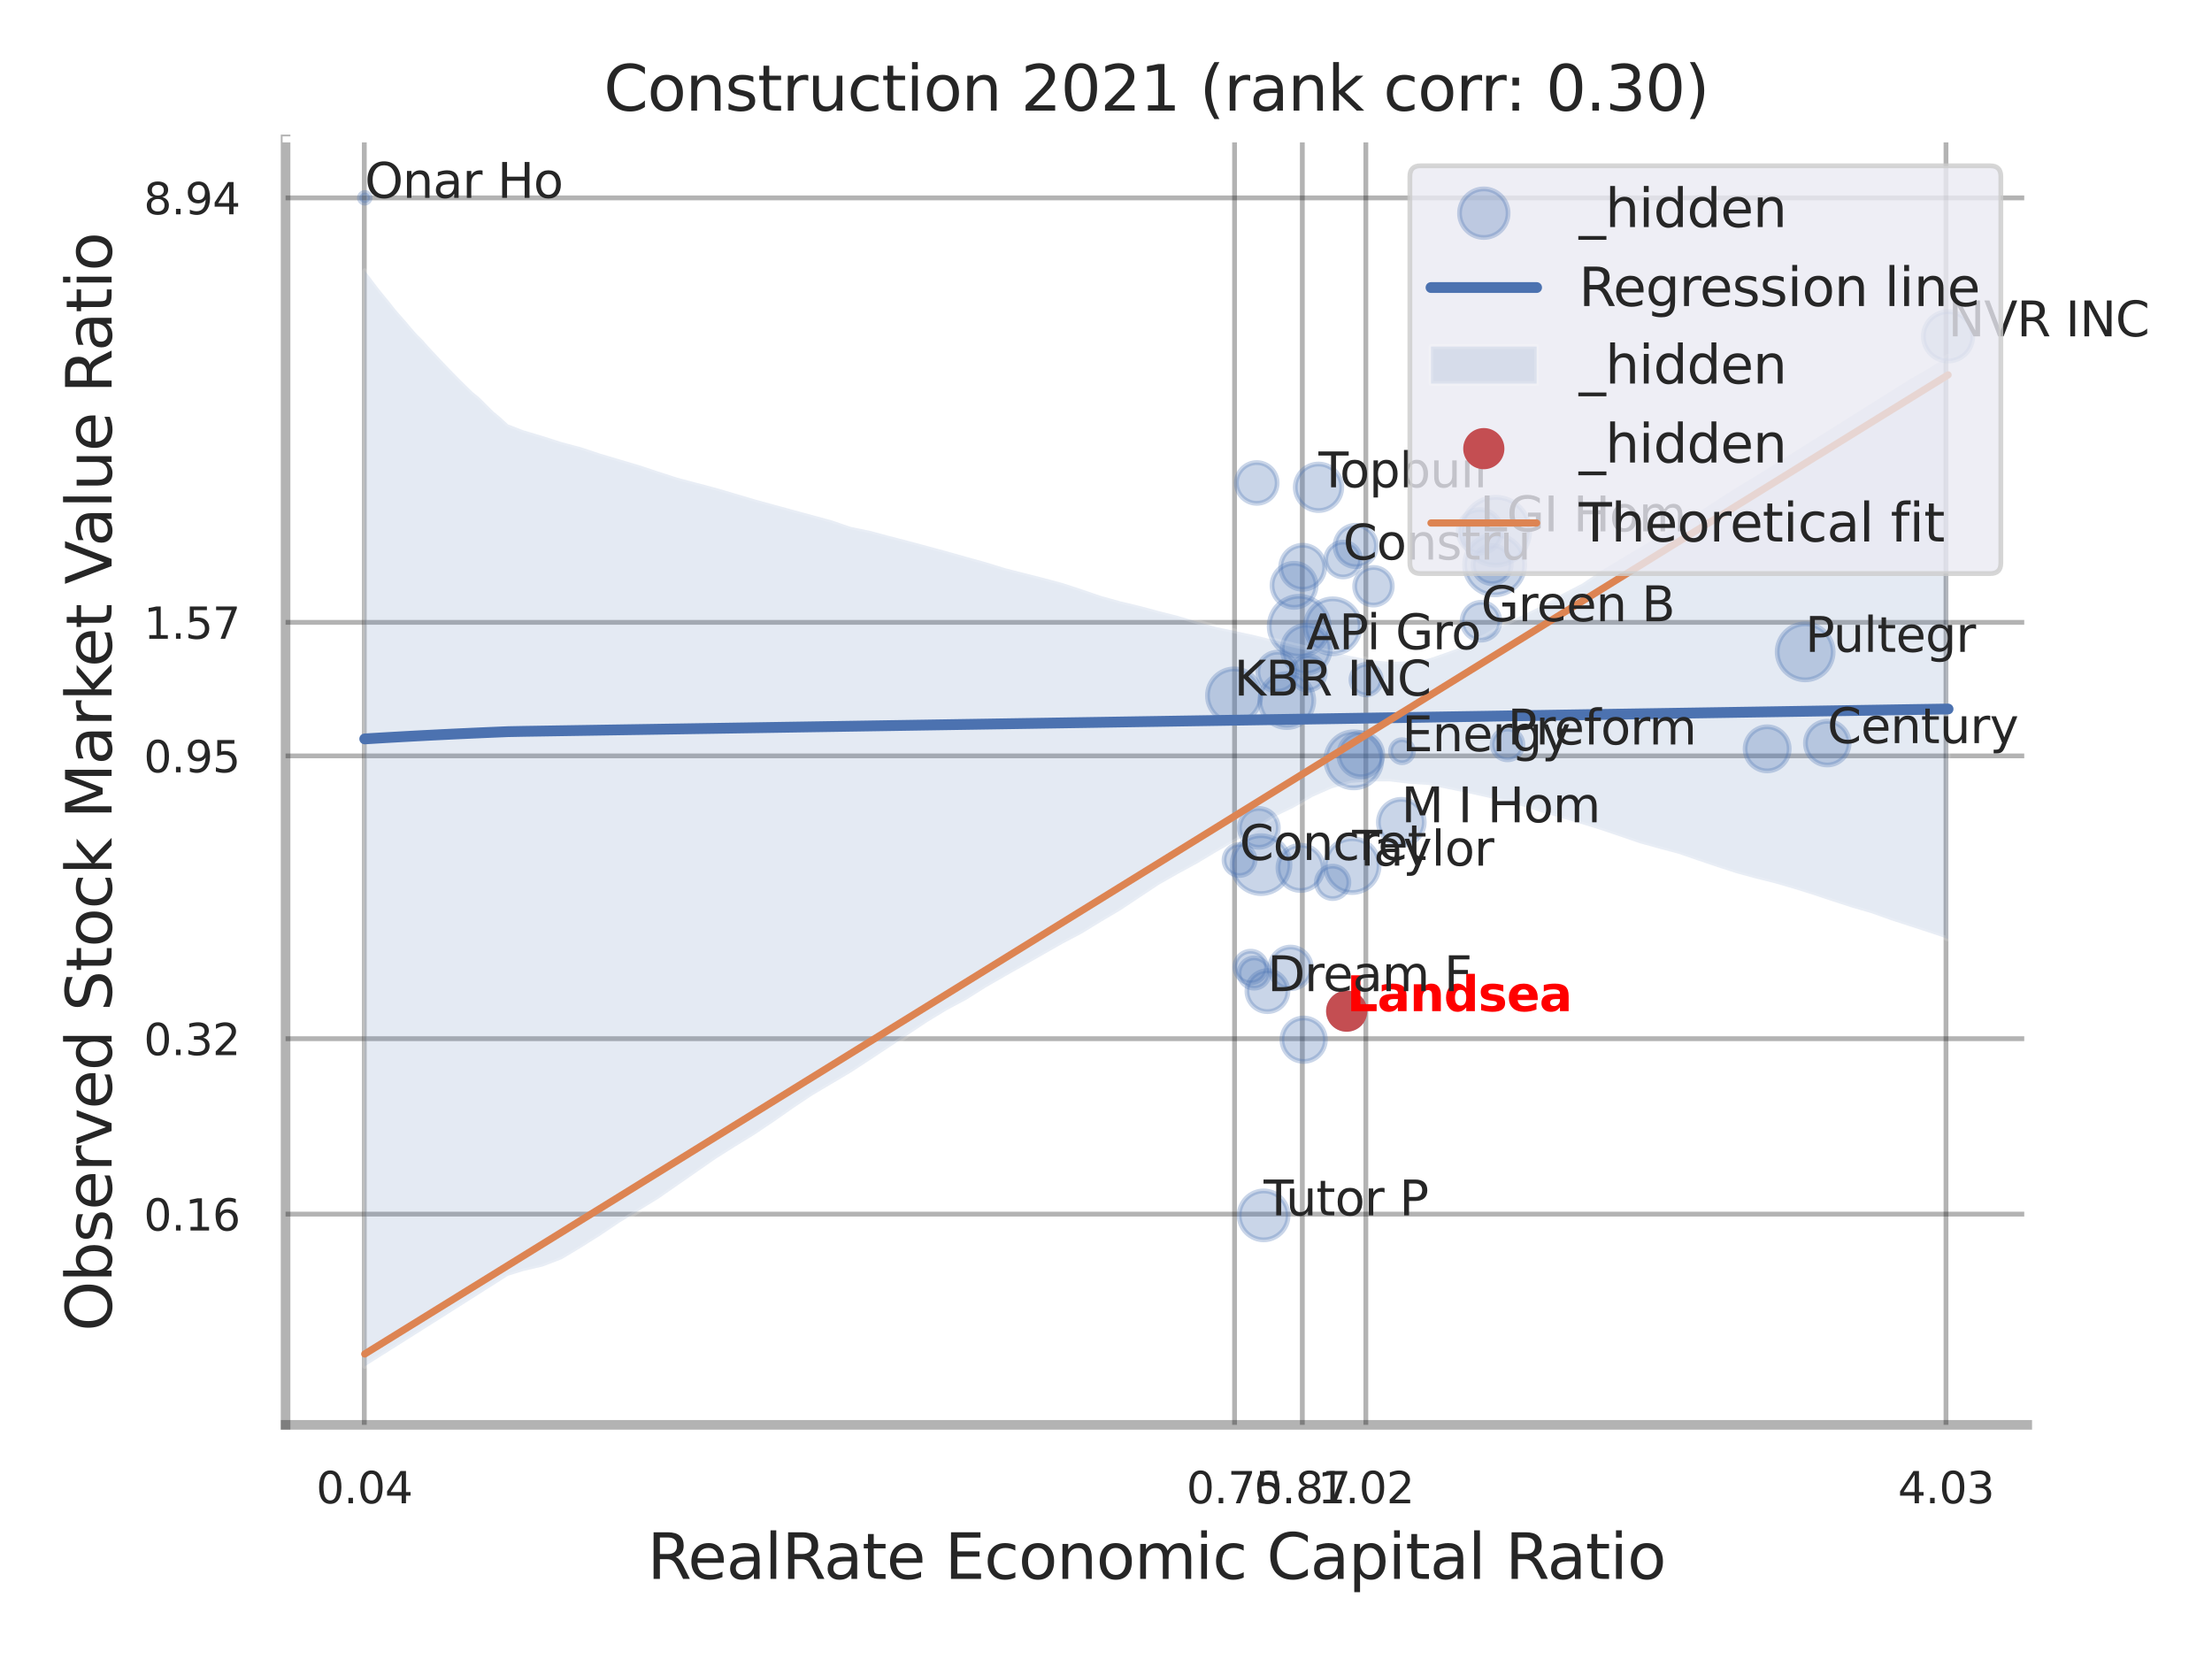 <?xml version="1.0" encoding="utf-8" standalone="no"?>
<!DOCTYPE svg PUBLIC "-//W3C//DTD SVG 1.1//EN"
  "http://www.w3.org/Graphics/SVG/1.1/DTD/svg11.dtd">
<svg xmlns:xlink="http://www.w3.org/1999/xlink" width="460.8pt" height="345.6pt" viewBox="0 0 460.8 345.6" xmlns="http://www.w3.org/2000/svg" version="1.1">
 <defs>
  <style type="text/css">*{stroke-linejoin: round; stroke-linecap: butt}</style>
 </defs>
 <g id="figure_1">
  <g id="patch_1">
   <path d="M 0 345.6 
L 460.8 345.6 
L 460.8 0 
L 0 0 
z
" style="fill: #ffffff"/>
  </g>
  <g id="axes_1">
   <g id="patch_2">
    <path d="M 59.49 296.82 
L 422.313 296.82 
L 422.313 29.04 
L 59.49 29.04 
z
" style="fill: #ffffff"/>
   </g>
   <g id="matplotlib.axis_1">
    <g id="xtick_1">
     <g id="line2d_1">
      <path d="M 75.89 296.82 
L 75.89 29.04 
" clip-path="url(#pa182a1d7d9)" style="fill: none; stroke: #000000; stroke-opacity: 0.3; stroke-linecap: round"/>
     </g>
     <g id="text_1">
      <!-- 0.04 -->
      <g style="fill: #262626" transform="translate(65.87 313.159) scale(0.09 -0.09)">
       <defs>
        <path id="DejaVuSans-30" d="M 2034 4250 
Q 1547 4250 1301 3770 
Q 1056 3291 1056 2328 
Q 1056 1369 1301 889 
Q 1547 409 2034 409 
Q 2525 409 2770 889 
Q 3016 1369 3016 2328 
Q 3016 3291 2770 3770 
Q 2525 4250 2034 4250 
z
M 2034 4750 
Q 2819 4750 3233 4129 
Q 3647 3509 3647 2328 
Q 3647 1150 3233 529 
Q 2819 -91 2034 -91 
Q 1250 -91 836 529 
Q 422 1150 422 2328 
Q 422 3509 836 4129 
Q 1250 4750 2034 4750 
z
" transform="scale(0.016)"/>
        <path id="DejaVuSans-2e" d="M 684 794 
L 1344 794 
L 1344 0 
L 684 0 
L 684 794 
z
" transform="scale(0.016)"/>
        <path id="DejaVuSans-34" d="M 2419 4116 
L 825 1625 
L 2419 1625 
L 2419 4116 
z
M 2253 4666 
L 3047 4666 
L 3047 1625 
L 3713 1625 
L 3713 1100 
L 3047 1100 
L 3047 0 
L 2419 0 
L 2419 1100 
L 313 1100 
L 313 1709 
L 2253 4666 
z
" transform="scale(0.016)"/>
       </defs>
       <use xlink:href="#DejaVuSans-30"/>
       <use xlink:href="#DejaVuSans-2e" transform="translate(63.623 0)"/>
       <use xlink:href="#DejaVuSans-30" transform="translate(95.41 0)"/>
       <use xlink:href="#DejaVuSans-34" transform="translate(159.033 0)"/>
      </g>
     </g>
    </g>
    <g id="xtick_2">
     <g id="line2d_2">
      <path d="M 257.183 296.82 
L 257.183 29.04 
" clip-path="url(#pa182a1d7d9)" style="fill: none; stroke: #000000; stroke-opacity: 0.3; stroke-linecap: round"/>
     </g>
     <g id="text_2">
      <!-- 0.75 -->
      <g style="fill: #262626" transform="translate(247.163 313.159) scale(0.09 -0.09)">
       <defs>
        <path id="DejaVuSans-37" d="M 525 4666 
L 3525 4666 
L 3525 4397 
L 1831 0 
L 1172 0 
L 2766 4134 
L 525 4134 
L 525 4666 
z
" transform="scale(0.016)"/>
        <path id="DejaVuSans-35" d="M 691 4666 
L 3169 4666 
L 3169 4134 
L 1269 4134 
L 1269 2991 
Q 1406 3038 1543 3061 
Q 1681 3084 1819 3084 
Q 2600 3084 3056 2656 
Q 3513 2228 3513 1497 
Q 3513 744 3044 326 
Q 2575 -91 1722 -91 
Q 1428 -91 1123 -41 
Q 819 9 494 109 
L 494 744 
Q 775 591 1075 516 
Q 1375 441 1709 441 
Q 2250 441 2565 725 
Q 2881 1009 2881 1497 
Q 2881 1984 2565 2268 
Q 2250 2553 1709 2553 
Q 1456 2553 1204 2497 
Q 953 2441 691 2322 
L 691 4666 
z
" transform="scale(0.016)"/>
       </defs>
       <use xlink:href="#DejaVuSans-30"/>
       <use xlink:href="#DejaVuSans-2e" transform="translate(63.623 0)"/>
       <use xlink:href="#DejaVuSans-37" transform="translate(95.41 0)"/>
       <use xlink:href="#DejaVuSans-35" transform="translate(159.033 0)"/>
      </g>
     </g>
    </g>
    <g id="xtick_3">
     <g id="line2d_3">
      <path d="M 271.297 296.82 
L 271.297 29.04 
" clip-path="url(#pa182a1d7d9)" style="fill: none; stroke: #000000; stroke-opacity: 0.3; stroke-linecap: round"/>
     </g>
     <g id="text_3">
      <!-- 0.87 -->
      <g style="fill: #262626" transform="translate(261.278 313.159) scale(0.09 -0.09)">
       <defs>
        <path id="DejaVuSans-38" d="M 2034 2216 
Q 1584 2216 1326 1975 
Q 1069 1734 1069 1313 
Q 1069 891 1326 650 
Q 1584 409 2034 409 
Q 2484 409 2743 651 
Q 3003 894 3003 1313 
Q 3003 1734 2745 1975 
Q 2488 2216 2034 2216 
z
M 1403 2484 
Q 997 2584 770 2862 
Q 544 3141 544 3541 
Q 544 4100 942 4425 
Q 1341 4750 2034 4750 
Q 2731 4750 3128 4425 
Q 3525 4100 3525 3541 
Q 3525 3141 3298 2862 
Q 3072 2584 2669 2484 
Q 3125 2378 3379 2068 
Q 3634 1759 3634 1313 
Q 3634 634 3220 271 
Q 2806 -91 2034 -91 
Q 1263 -91 848 271 
Q 434 634 434 1313 
Q 434 1759 690 2068 
Q 947 2378 1403 2484 
z
M 1172 3481 
Q 1172 3119 1398 2916 
Q 1625 2713 2034 2713 
Q 2441 2713 2670 2916 
Q 2900 3119 2900 3481 
Q 2900 3844 2670 4047 
Q 2441 4250 2034 4250 
Q 1625 4250 1398 4047 
Q 1172 3844 1172 3481 
z
" transform="scale(0.016)"/>
       </defs>
       <use xlink:href="#DejaVuSans-30"/>
       <use xlink:href="#DejaVuSans-2e" transform="translate(63.623 0)"/>
       <use xlink:href="#DejaVuSans-38" transform="translate(95.41 0)"/>
       <use xlink:href="#DejaVuSans-37" transform="translate(159.033 0)"/>
      </g>
     </g>
    </g>
    <g id="xtick_4">
     <g id="line2d_4">
      <path d="M 284.53 296.82 
L 284.53 29.04 
" clip-path="url(#pa182a1d7d9)" style="fill: none; stroke: #000000; stroke-opacity: 0.3; stroke-linecap: round"/>
     </g>
     <g id="text_4">
      <!-- 1.02 -->
      <g style="fill: #262626" transform="translate(274.51 313.159) scale(0.09 -0.09)">
       <defs>
        <path id="DejaVuSans-31" d="M 794 531 
L 1825 531 
L 1825 4091 
L 703 3866 
L 703 4441 
L 1819 4666 
L 2450 4666 
L 2450 531 
L 3481 531 
L 3481 0 
L 794 0 
L 794 531 
z
" transform="scale(0.016)"/>
        <path id="DejaVuSans-32" d="M 1228 531 
L 3431 531 
L 3431 0 
L 469 0 
L 469 531 
Q 828 903 1448 1529 
Q 2069 2156 2228 2338 
Q 2531 2678 2651 2914 
Q 2772 3150 2772 3378 
Q 2772 3750 2511 3984 
Q 2250 4219 1831 4219 
Q 1534 4219 1204 4116 
Q 875 4013 500 3803 
L 500 4441 
Q 881 4594 1212 4672 
Q 1544 4750 1819 4750 
Q 2544 4750 2975 4387 
Q 3406 4025 3406 3419 
Q 3406 3131 3298 2873 
Q 3191 2616 2906 2266 
Q 2828 2175 2409 1742 
Q 1991 1309 1228 531 
z
" transform="scale(0.016)"/>
       </defs>
       <use xlink:href="#DejaVuSans-31"/>
       <use xlink:href="#DejaVuSans-2e" transform="translate(63.623 0)"/>
       <use xlink:href="#DejaVuSans-30" transform="translate(95.41 0)"/>
       <use xlink:href="#DejaVuSans-32" transform="translate(159.033 0)"/>
      </g>
     </g>
    </g>
    <g id="xtick_5">
     <g id="line2d_5">
      <path d="M 405.385 296.82 
L 405.385 29.04 
" clip-path="url(#pa182a1d7d9)" style="fill: none; stroke: #000000; stroke-opacity: 0.3; stroke-linecap: round"/>
     </g>
     <g id="text_5">
      <!-- 4.03 -->
      <g style="fill: #262626" transform="translate(395.365 313.159) scale(0.09 -0.09)">
       <defs>
        <path id="DejaVuSans-33" d="M 2597 2516 
Q 3050 2419 3304 2112 
Q 3559 1806 3559 1356 
Q 3559 666 3084 287 
Q 2609 -91 1734 -91 
Q 1441 -91 1130 -33 
Q 819 25 488 141 
L 488 750 
Q 750 597 1062 519 
Q 1375 441 1716 441 
Q 2309 441 2620 675 
Q 2931 909 2931 1356 
Q 2931 1769 2642 2001 
Q 2353 2234 1838 2234 
L 1294 2234 
L 1294 2753 
L 1863 2753 
Q 2328 2753 2575 2939 
Q 2822 3125 2822 3475 
Q 2822 3834 2567 4026 
Q 2313 4219 1838 4219 
Q 1578 4219 1281 4162 
Q 984 4106 628 3988 
L 628 4550 
Q 988 4650 1302 4700 
Q 1616 4750 1894 4750 
Q 2613 4750 3031 4423 
Q 3450 4097 3450 3541 
Q 3450 3153 3228 2886 
Q 3006 2619 2597 2516 
z
" transform="scale(0.016)"/>
       </defs>
       <use xlink:href="#DejaVuSans-34"/>
       <use xlink:href="#DejaVuSans-2e" transform="translate(63.623 0)"/>
       <use xlink:href="#DejaVuSans-30" transform="translate(95.41 0)"/>
       <use xlink:href="#DejaVuSans-33" transform="translate(159.033 0)"/>
      </g>
     </g>
    </g>
    <g id="xtick_6"/>
    <g id="xtick_7"/>
    <g id="text_6">
     <!-- RealRate Economic Capital Ratio -->
     <g style="fill: #262626" transform="translate(134.848 328.908) scale(0.13 -0.13)">
      <defs>
       <path id="DejaVuSans-52" d="M 2841 2188 
Q 3044 2119 3236 1894 
Q 3428 1669 3622 1275 
L 4263 0 
L 3584 0 
L 2988 1197 
Q 2756 1666 2539 1819 
Q 2322 1972 1947 1972 
L 1259 1972 
L 1259 0 
L 628 0 
L 628 4666 
L 2053 4666 
Q 2853 4666 3247 4331 
Q 3641 3997 3641 3322 
Q 3641 2881 3436 2590 
Q 3231 2300 2841 2188 
z
M 1259 4147 
L 1259 2491 
L 2053 2491 
Q 2509 2491 2742 2702 
Q 2975 2913 2975 3322 
Q 2975 3731 2742 3939 
Q 2509 4147 2053 4147 
L 1259 4147 
z
" transform="scale(0.016)"/>
       <path id="DejaVuSans-65" d="M 3597 1894 
L 3597 1613 
L 953 1613 
Q 991 1019 1311 708 
Q 1631 397 2203 397 
Q 2534 397 2845 478 
Q 3156 559 3463 722 
L 3463 178 
Q 3153 47 2828 -22 
Q 2503 -91 2169 -91 
Q 1331 -91 842 396 
Q 353 884 353 1716 
Q 353 2575 817 3079 
Q 1281 3584 2069 3584 
Q 2775 3584 3186 3129 
Q 3597 2675 3597 1894 
z
M 3022 2063 
Q 3016 2534 2758 2815 
Q 2500 3097 2075 3097 
Q 1594 3097 1305 2825 
Q 1016 2553 972 2059 
L 3022 2063 
z
" transform="scale(0.016)"/>
       <path id="DejaVuSans-61" d="M 2194 1759 
Q 1497 1759 1228 1600 
Q 959 1441 959 1056 
Q 959 750 1161 570 
Q 1363 391 1709 391 
Q 2188 391 2477 730 
Q 2766 1069 2766 1631 
L 2766 1759 
L 2194 1759 
z
M 3341 1997 
L 3341 0 
L 2766 0 
L 2766 531 
Q 2569 213 2275 61 
Q 1981 -91 1556 -91 
Q 1019 -91 701 211 
Q 384 513 384 1019 
Q 384 1609 779 1909 
Q 1175 2209 1959 2209 
L 2766 2209 
L 2766 2266 
Q 2766 2663 2505 2880 
Q 2244 3097 1772 3097 
Q 1472 3097 1187 3025 
Q 903 2953 641 2809 
L 641 3341 
Q 956 3463 1253 3523 
Q 1550 3584 1831 3584 
Q 2591 3584 2966 3190 
Q 3341 2797 3341 1997 
z
" transform="scale(0.016)"/>
       <path id="DejaVuSans-6c" d="M 603 4863 
L 1178 4863 
L 1178 0 
L 603 0 
L 603 4863 
z
" transform="scale(0.016)"/>
       <path id="DejaVuSans-74" d="M 1172 4494 
L 1172 3500 
L 2356 3500 
L 2356 3053 
L 1172 3053 
L 1172 1153 
Q 1172 725 1289 603 
Q 1406 481 1766 481 
L 2356 481 
L 2356 0 
L 1766 0 
Q 1100 0 847 248 
Q 594 497 594 1153 
L 594 3053 
L 172 3053 
L 172 3500 
L 594 3500 
L 594 4494 
L 1172 4494 
z
" transform="scale(0.016)"/>
       <path id="DejaVuSans-20" transform="scale(0.016)"/>
       <path id="DejaVuSans-45" d="M 628 4666 
L 3578 4666 
L 3578 4134 
L 1259 4134 
L 1259 2753 
L 3481 2753 
L 3481 2222 
L 1259 2222 
L 1259 531 
L 3634 531 
L 3634 0 
L 628 0 
L 628 4666 
z
" transform="scale(0.016)"/>
       <path id="DejaVuSans-63" d="M 3122 3366 
L 3122 2828 
Q 2878 2963 2633 3030 
Q 2388 3097 2138 3097 
Q 1578 3097 1268 2742 
Q 959 2388 959 1747 
Q 959 1106 1268 751 
Q 1578 397 2138 397 
Q 2388 397 2633 464 
Q 2878 531 3122 666 
L 3122 134 
Q 2881 22 2623 -34 
Q 2366 -91 2075 -91 
Q 1284 -91 818 406 
Q 353 903 353 1747 
Q 353 2603 823 3093 
Q 1294 3584 2113 3584 
Q 2378 3584 2631 3529 
Q 2884 3475 3122 3366 
z
" transform="scale(0.016)"/>
       <path id="DejaVuSans-6f" d="M 1959 3097 
Q 1497 3097 1228 2736 
Q 959 2375 959 1747 
Q 959 1119 1226 758 
Q 1494 397 1959 397 
Q 2419 397 2687 759 
Q 2956 1122 2956 1747 
Q 2956 2369 2687 2733 
Q 2419 3097 1959 3097 
z
M 1959 3584 
Q 2709 3584 3137 3096 
Q 3566 2609 3566 1747 
Q 3566 888 3137 398 
Q 2709 -91 1959 -91 
Q 1206 -91 779 398 
Q 353 888 353 1747 
Q 353 2609 779 3096 
Q 1206 3584 1959 3584 
z
" transform="scale(0.016)"/>
       <path id="DejaVuSans-6e" d="M 3513 2113 
L 3513 0 
L 2938 0 
L 2938 2094 
Q 2938 2591 2744 2837 
Q 2550 3084 2163 3084 
Q 1697 3084 1428 2787 
Q 1159 2491 1159 1978 
L 1159 0 
L 581 0 
L 581 3500 
L 1159 3500 
L 1159 2956 
Q 1366 3272 1645 3428 
Q 1925 3584 2291 3584 
Q 2894 3584 3203 3211 
Q 3513 2838 3513 2113 
z
" transform="scale(0.016)"/>
       <path id="DejaVuSans-6d" d="M 3328 2828 
Q 3544 3216 3844 3400 
Q 4144 3584 4550 3584 
Q 5097 3584 5394 3201 
Q 5691 2819 5691 2113 
L 5691 0 
L 5113 0 
L 5113 2094 
Q 5113 2597 4934 2840 
Q 4756 3084 4391 3084 
Q 3944 3084 3684 2787 
Q 3425 2491 3425 1978 
L 3425 0 
L 2847 0 
L 2847 2094 
Q 2847 2600 2669 2842 
Q 2491 3084 2119 3084 
Q 1678 3084 1418 2786 
Q 1159 2488 1159 1978 
L 1159 0 
L 581 0 
L 581 3500 
L 1159 3500 
L 1159 2956 
Q 1356 3278 1631 3431 
Q 1906 3584 2284 3584 
Q 2666 3584 2933 3390 
Q 3200 3197 3328 2828 
z
" transform="scale(0.016)"/>
       <path id="DejaVuSans-69" d="M 603 3500 
L 1178 3500 
L 1178 0 
L 603 0 
L 603 3500 
z
M 603 4863 
L 1178 4863 
L 1178 4134 
L 603 4134 
L 603 4863 
z
" transform="scale(0.016)"/>
       <path id="DejaVuSans-43" d="M 4122 4306 
L 4122 3641 
Q 3803 3938 3442 4084 
Q 3081 4231 2675 4231 
Q 1875 4231 1450 3742 
Q 1025 3253 1025 2328 
Q 1025 1406 1450 917 
Q 1875 428 2675 428 
Q 3081 428 3442 575 
Q 3803 722 4122 1019 
L 4122 359 
Q 3791 134 3420 21 
Q 3050 -91 2638 -91 
Q 1578 -91 968 557 
Q 359 1206 359 2328 
Q 359 3453 968 4101 
Q 1578 4750 2638 4750 
Q 3056 4750 3426 4639 
Q 3797 4528 4122 4306 
z
" transform="scale(0.016)"/>
       <path id="DejaVuSans-70" d="M 1159 525 
L 1159 -1331 
L 581 -1331 
L 581 3500 
L 1159 3500 
L 1159 2969 
Q 1341 3281 1617 3432 
Q 1894 3584 2278 3584 
Q 2916 3584 3314 3078 
Q 3713 2572 3713 1747 
Q 3713 922 3314 415 
Q 2916 -91 2278 -91 
Q 1894 -91 1617 61 
Q 1341 213 1159 525 
z
M 3116 1747 
Q 3116 2381 2855 2742 
Q 2594 3103 2138 3103 
Q 1681 3103 1420 2742 
Q 1159 2381 1159 1747 
Q 1159 1113 1420 752 
Q 1681 391 2138 391 
Q 2594 391 2855 752 
Q 3116 1113 3116 1747 
z
" transform="scale(0.016)"/>
      </defs>
      <use xlink:href="#DejaVuSans-52"/>
      <use xlink:href="#DejaVuSans-65" transform="translate(64.982 0)"/>
      <use xlink:href="#DejaVuSans-61" transform="translate(126.506 0)"/>
      <use xlink:href="#DejaVuSans-6c" transform="translate(187.785 0)"/>
      <use xlink:href="#DejaVuSans-52" transform="translate(215.568 0)"/>
      <use xlink:href="#DejaVuSans-61" transform="translate(282.801 0)"/>
      <use xlink:href="#DejaVuSans-74" transform="translate(344.08 0)"/>
      <use xlink:href="#DejaVuSans-65" transform="translate(383.289 0)"/>
      <use xlink:href="#DejaVuSans-20" transform="translate(444.812 0)"/>
      <use xlink:href="#DejaVuSans-45" transform="translate(476.6 0)"/>
      <use xlink:href="#DejaVuSans-63" transform="translate(539.783 0)"/>
      <use xlink:href="#DejaVuSans-6f" transform="translate(594.764 0)"/>
      <use xlink:href="#DejaVuSans-6e" transform="translate(655.945 0)"/>
      <use xlink:href="#DejaVuSans-6f" transform="translate(719.324 0)"/>
      <use xlink:href="#DejaVuSans-6d" transform="translate(780.506 0)"/>
      <use xlink:href="#DejaVuSans-69" transform="translate(877.918 0)"/>
      <use xlink:href="#DejaVuSans-63" transform="translate(905.701 0)"/>
      <use xlink:href="#DejaVuSans-20" transform="translate(960.682 0)"/>
      <use xlink:href="#DejaVuSans-43" transform="translate(992.469 0)"/>
      <use xlink:href="#DejaVuSans-61" transform="translate(1062.293 0)"/>
      <use xlink:href="#DejaVuSans-70" transform="translate(1123.572 0)"/>
      <use xlink:href="#DejaVuSans-69" transform="translate(1187.049 0)"/>
      <use xlink:href="#DejaVuSans-74" transform="translate(1214.832 0)"/>
      <use xlink:href="#DejaVuSans-61" transform="translate(1254.041 0)"/>
      <use xlink:href="#DejaVuSans-6c" transform="translate(1315.32 0)"/>
      <use xlink:href="#DejaVuSans-20" transform="translate(1343.104 0)"/>
      <use xlink:href="#DejaVuSans-52" transform="translate(1374.891 0)"/>
      <use xlink:href="#DejaVuSans-61" transform="translate(1442.123 0)"/>
      <use xlink:href="#DejaVuSans-74" transform="translate(1503.402 0)"/>
      <use xlink:href="#DejaVuSans-69" transform="translate(1542.611 0)"/>
      <use xlink:href="#DejaVuSans-6f" transform="translate(1570.395 0)"/>
     </g>
    </g>
   </g>
   <g id="matplotlib.axis_2">
    <g id="ytick_1">
     <g id="line2d_6">
      <path d="M 59.49 252.925 
L 422.313 252.925 
" clip-path="url(#pa182a1d7d9)" style="fill: none; stroke: #000000; stroke-opacity: 0.3; stroke-linecap: round"/>
     </g>
     <g id="text_7">
      <!-- 0.16 -->
      <g style="fill: #262626" transform="translate(29.951 256.345) scale(0.09 -0.09)">
       <defs>
        <path id="DejaVuSans-36" d="M 2113 2584 
Q 1688 2584 1439 2293 
Q 1191 2003 1191 1497 
Q 1191 994 1439 701 
Q 1688 409 2113 409 
Q 2538 409 2786 701 
Q 3034 994 3034 1497 
Q 3034 2003 2786 2293 
Q 2538 2584 2113 2584 
z
M 3366 4563 
L 3366 3988 
Q 3128 4100 2886 4159 
Q 2644 4219 2406 4219 
Q 1781 4219 1451 3797 
Q 1122 3375 1075 2522 
Q 1259 2794 1537 2939 
Q 1816 3084 2150 3084 
Q 2853 3084 3261 2657 
Q 3669 2231 3669 1497 
Q 3669 778 3244 343 
Q 2819 -91 2113 -91 
Q 1303 -91 875 529 
Q 447 1150 447 2328 
Q 447 3434 972 4092 
Q 1497 4750 2381 4750 
Q 2619 4750 2861 4703 
Q 3103 4656 3366 4563 
z
" transform="scale(0.016)"/>
       </defs>
       <use xlink:href="#DejaVuSans-30"/>
       <use xlink:href="#DejaVuSans-2e" transform="translate(63.623 0)"/>
       <use xlink:href="#DejaVuSans-31" transform="translate(95.41 0)"/>
       <use xlink:href="#DejaVuSans-36" transform="translate(159.033 0)"/>
      </g>
     </g>
    </g>
    <g id="ytick_2">
     <g id="line2d_7">
      <path d="M 59.49 216.378 
L 422.313 216.378 
" clip-path="url(#pa182a1d7d9)" style="fill: none; stroke: #000000; stroke-opacity: 0.3; stroke-linecap: round"/>
     </g>
     <g id="text_8">
      <!-- 0.32 -->
      <g style="fill: #262626" transform="translate(29.951 219.797) scale(0.09 -0.09)">
       <use xlink:href="#DejaVuSans-30"/>
       <use xlink:href="#DejaVuSans-2e" transform="translate(63.623 0)"/>
       <use xlink:href="#DejaVuSans-33" transform="translate(95.41 0)"/>
       <use xlink:href="#DejaVuSans-32" transform="translate(159.033 0)"/>
      </g>
     </g>
    </g>
    <g id="ytick_3">
     <g id="line2d_8">
      <path d="M 59.49 157.465 
L 422.313 157.465 
" clip-path="url(#pa182a1d7d9)" style="fill: none; stroke: #000000; stroke-opacity: 0.3; stroke-linecap: round"/>
     </g>
     <g id="text_9">
      <!-- 0.95 -->
      <g style="fill: #262626" transform="translate(29.951 160.885) scale(0.09 -0.09)">
       <defs>
        <path id="DejaVuSans-39" d="M 703 97 
L 703 672 
Q 941 559 1184 500 
Q 1428 441 1663 441 
Q 2288 441 2617 861 
Q 2947 1281 2994 2138 
Q 2813 1869 2534 1725 
Q 2256 1581 1919 1581 
Q 1219 1581 811 2004 
Q 403 2428 403 3163 
Q 403 3881 828 4315 
Q 1253 4750 1959 4750 
Q 2769 4750 3195 4129 
Q 3622 3509 3622 2328 
Q 3622 1225 3098 567 
Q 2575 -91 1691 -91 
Q 1453 -91 1209 -44 
Q 966 3 703 97 
z
M 1959 2075 
Q 2384 2075 2632 2365 
Q 2881 2656 2881 3163 
Q 2881 3666 2632 3958 
Q 2384 4250 1959 4250 
Q 1534 4250 1286 3958 
Q 1038 3666 1038 3163 
Q 1038 2656 1286 2365 
Q 1534 2075 1959 2075 
z
" transform="scale(0.016)"/>
       </defs>
       <use xlink:href="#DejaVuSans-30"/>
       <use xlink:href="#DejaVuSans-2e" transform="translate(63.623 0)"/>
       <use xlink:href="#DejaVuSans-39" transform="translate(95.41 0)"/>
       <use xlink:href="#DejaVuSans-35" transform="translate(159.033 0)"/>
      </g>
     </g>
    </g>
    <g id="ytick_4">
     <g id="line2d_9">
      <path d="M 59.49 129.645 
L 422.313 129.645 
" clip-path="url(#pa182a1d7d9)" style="fill: none; stroke: #000000; stroke-opacity: 0.3; stroke-linecap: round"/>
     </g>
     <g id="text_10">
      <!-- 1.57 -->
      <g style="fill: #262626" transform="translate(29.951 133.065) scale(0.09 -0.09)">
       <use xlink:href="#DejaVuSans-31"/>
       <use xlink:href="#DejaVuSans-2e" transform="translate(63.623 0)"/>
       <use xlink:href="#DejaVuSans-35" transform="translate(95.41 0)"/>
       <use xlink:href="#DejaVuSans-37" transform="translate(159.033 0)"/>
      </g>
     </g>
    </g>
    <g id="ytick_5">
     <g id="line2d_10">
      <path d="M 59.49 41.225 
L 422.313 41.225 
" clip-path="url(#pa182a1d7d9)" style="fill: none; stroke: #000000; stroke-opacity: 0.3; stroke-linecap: round"/>
     </g>
     <g id="text_11">
      <!-- 8.94 -->
      <g style="fill: #262626" transform="translate(29.951 44.644) scale(0.09 -0.09)">
       <use xlink:href="#DejaVuSans-38"/>
       <use xlink:href="#DejaVuSans-2e" transform="translate(63.623 0)"/>
       <use xlink:href="#DejaVuSans-39" transform="translate(95.41 0)"/>
       <use xlink:href="#DejaVuSans-34" transform="translate(159.033 0)"/>
      </g>
     </g>
    </g>
    <g id="ytick_6"/>
    <g id="ytick_7"/>
    <g id="ytick_8"/>
    <g id="text_12">
     <!-- Observed Stock Market Value Ratio -->
     <g style="fill: #262626" transform="translate(23.247 277.332) rotate(-90) scale(0.13 -0.13)">
      <defs>
       <path id="DejaVuSans-4f" d="M 2522 4238 
Q 1834 4238 1429 3725 
Q 1025 3213 1025 2328 
Q 1025 1447 1429 934 
Q 1834 422 2522 422 
Q 3209 422 3611 934 
Q 4013 1447 4013 2328 
Q 4013 3213 3611 3725 
Q 3209 4238 2522 4238 
z
M 2522 4750 
Q 3503 4750 4090 4092 
Q 4678 3434 4678 2328 
Q 4678 1225 4090 567 
Q 3503 -91 2522 -91 
Q 1538 -91 948 565 
Q 359 1222 359 2328 
Q 359 3434 948 4092 
Q 1538 4750 2522 4750 
z
" transform="scale(0.016)"/>
       <path id="DejaVuSans-62" d="M 3116 1747 
Q 3116 2381 2855 2742 
Q 2594 3103 2138 3103 
Q 1681 3103 1420 2742 
Q 1159 2381 1159 1747 
Q 1159 1113 1420 752 
Q 1681 391 2138 391 
Q 2594 391 2855 752 
Q 3116 1113 3116 1747 
z
M 1159 2969 
Q 1341 3281 1617 3432 
Q 1894 3584 2278 3584 
Q 2916 3584 3314 3078 
Q 3713 2572 3713 1747 
Q 3713 922 3314 415 
Q 2916 -91 2278 -91 
Q 1894 -91 1617 61 
Q 1341 213 1159 525 
L 1159 0 
L 581 0 
L 581 4863 
L 1159 4863 
L 1159 2969 
z
" transform="scale(0.016)"/>
       <path id="DejaVuSans-73" d="M 2834 3397 
L 2834 2853 
Q 2591 2978 2328 3040 
Q 2066 3103 1784 3103 
Q 1356 3103 1142 2972 
Q 928 2841 928 2578 
Q 928 2378 1081 2264 
Q 1234 2150 1697 2047 
L 1894 2003 
Q 2506 1872 2764 1633 
Q 3022 1394 3022 966 
Q 3022 478 2636 193 
Q 2250 -91 1575 -91 
Q 1294 -91 989 -36 
Q 684 19 347 128 
L 347 722 
Q 666 556 975 473 
Q 1284 391 1588 391 
Q 1994 391 2212 530 
Q 2431 669 2431 922 
Q 2431 1156 2273 1281 
Q 2116 1406 1581 1522 
L 1381 1569 
Q 847 1681 609 1914 
Q 372 2147 372 2553 
Q 372 3047 722 3315 
Q 1072 3584 1716 3584 
Q 2034 3584 2315 3537 
Q 2597 3491 2834 3397 
z
" transform="scale(0.016)"/>
       <path id="DejaVuSans-72" d="M 2631 2963 
Q 2534 3019 2420 3045 
Q 2306 3072 2169 3072 
Q 1681 3072 1420 2755 
Q 1159 2438 1159 1844 
L 1159 0 
L 581 0 
L 581 3500 
L 1159 3500 
L 1159 2956 
Q 1341 3275 1631 3429 
Q 1922 3584 2338 3584 
Q 2397 3584 2469 3576 
Q 2541 3569 2628 3553 
L 2631 2963 
z
" transform="scale(0.016)"/>
       <path id="DejaVuSans-76" d="M 191 3500 
L 800 3500 
L 1894 563 
L 2988 3500 
L 3597 3500 
L 2284 0 
L 1503 0 
L 191 3500 
z
" transform="scale(0.016)"/>
       <path id="DejaVuSans-64" d="M 2906 2969 
L 2906 4863 
L 3481 4863 
L 3481 0 
L 2906 0 
L 2906 525 
Q 2725 213 2448 61 
Q 2172 -91 1784 -91 
Q 1150 -91 751 415 
Q 353 922 353 1747 
Q 353 2572 751 3078 
Q 1150 3584 1784 3584 
Q 2172 3584 2448 3432 
Q 2725 3281 2906 2969 
z
M 947 1747 
Q 947 1113 1208 752 
Q 1469 391 1925 391 
Q 2381 391 2643 752 
Q 2906 1113 2906 1747 
Q 2906 2381 2643 2742 
Q 2381 3103 1925 3103 
Q 1469 3103 1208 2742 
Q 947 2381 947 1747 
z
" transform="scale(0.016)"/>
       <path id="DejaVuSans-53" d="M 3425 4513 
L 3425 3897 
Q 3066 4069 2747 4153 
Q 2428 4238 2131 4238 
Q 1616 4238 1336 4038 
Q 1056 3838 1056 3469 
Q 1056 3159 1242 3001 
Q 1428 2844 1947 2747 
L 2328 2669 
Q 3034 2534 3370 2195 
Q 3706 1856 3706 1288 
Q 3706 609 3251 259 
Q 2797 -91 1919 -91 
Q 1588 -91 1214 -16 
Q 841 59 441 206 
L 441 856 
Q 825 641 1194 531 
Q 1563 422 1919 422 
Q 2459 422 2753 634 
Q 3047 847 3047 1241 
Q 3047 1584 2836 1778 
Q 2625 1972 2144 2069 
L 1759 2144 
Q 1053 2284 737 2584 
Q 422 2884 422 3419 
Q 422 4038 858 4394 
Q 1294 4750 2059 4750 
Q 2388 4750 2728 4690 
Q 3069 4631 3425 4513 
z
" transform="scale(0.016)"/>
       <path id="DejaVuSans-6b" d="M 581 4863 
L 1159 4863 
L 1159 1991 
L 2875 3500 
L 3609 3500 
L 1753 1863 
L 3688 0 
L 2938 0 
L 1159 1709 
L 1159 0 
L 581 0 
L 581 4863 
z
" transform="scale(0.016)"/>
       <path id="DejaVuSans-4d" d="M 628 4666 
L 1569 4666 
L 2759 1491 
L 3956 4666 
L 4897 4666 
L 4897 0 
L 4281 0 
L 4281 4097 
L 3078 897 
L 2444 897 
L 1241 4097 
L 1241 0 
L 628 0 
L 628 4666 
z
" transform="scale(0.016)"/>
       <path id="DejaVuSans-56" d="M 1831 0 
L 50 4666 
L 709 4666 
L 2188 738 
L 3669 4666 
L 4325 4666 
L 2547 0 
L 1831 0 
z
" transform="scale(0.016)"/>
       <path id="DejaVuSans-75" d="M 544 1381 
L 544 3500 
L 1119 3500 
L 1119 1403 
Q 1119 906 1312 657 
Q 1506 409 1894 409 
Q 2359 409 2629 706 
Q 2900 1003 2900 1516 
L 2900 3500 
L 3475 3500 
L 3475 0 
L 2900 0 
L 2900 538 
Q 2691 219 2414 64 
Q 2138 -91 1772 -91 
Q 1169 -91 856 284 
Q 544 659 544 1381 
z
M 1991 3584 
L 1991 3584 
z
" transform="scale(0.016)"/>
      </defs>
      <use xlink:href="#DejaVuSans-4f"/>
      <use xlink:href="#DejaVuSans-62" transform="translate(78.711 0)"/>
      <use xlink:href="#DejaVuSans-73" transform="translate(142.188 0)"/>
      <use xlink:href="#DejaVuSans-65" transform="translate(194.287 0)"/>
      <use xlink:href="#DejaVuSans-72" transform="translate(255.811 0)"/>
      <use xlink:href="#DejaVuSans-76" transform="translate(296.924 0)"/>
      <use xlink:href="#DejaVuSans-65" transform="translate(356.104 0)"/>
      <use xlink:href="#DejaVuSans-64" transform="translate(417.627 0)"/>
      <use xlink:href="#DejaVuSans-20" transform="translate(481.104 0)"/>
      <use xlink:href="#DejaVuSans-53" transform="translate(512.891 0)"/>
      <use xlink:href="#DejaVuSans-74" transform="translate(576.367 0)"/>
      <use xlink:href="#DejaVuSans-6f" transform="translate(615.576 0)"/>
      <use xlink:href="#DejaVuSans-63" transform="translate(676.758 0)"/>
      <use xlink:href="#DejaVuSans-6b" transform="translate(731.738 0)"/>
      <use xlink:href="#DejaVuSans-20" transform="translate(789.648 0)"/>
      <use xlink:href="#DejaVuSans-4d" transform="translate(821.436 0)"/>
      <use xlink:href="#DejaVuSans-61" transform="translate(907.715 0)"/>
      <use xlink:href="#DejaVuSans-72" transform="translate(968.994 0)"/>
      <use xlink:href="#DejaVuSans-6b" transform="translate(1010.107 0)"/>
      <use xlink:href="#DejaVuSans-65" transform="translate(1064.393 0)"/>
      <use xlink:href="#DejaVuSans-74" transform="translate(1125.916 0)"/>
      <use xlink:href="#DejaVuSans-20" transform="translate(1165.125 0)"/>
      <use xlink:href="#DejaVuSans-56" transform="translate(1196.912 0)"/>
      <use xlink:href="#DejaVuSans-61" transform="translate(1257.57 0)"/>
      <use xlink:href="#DejaVuSans-6c" transform="translate(1318.85 0)"/>
      <use xlink:href="#DejaVuSans-75" transform="translate(1346.633 0)"/>
      <use xlink:href="#DejaVuSans-65" transform="translate(1410.012 0)"/>
      <use xlink:href="#DejaVuSans-20" transform="translate(1471.535 0)"/>
      <use xlink:href="#DejaVuSans-52" transform="translate(1503.322 0)"/>
      <use xlink:href="#DejaVuSans-61" transform="translate(1570.555 0)"/>
      <use xlink:href="#DejaVuSans-74" transform="translate(1631.834 0)"/>
      <use xlink:href="#DejaVuSans-69" transform="translate(1671.043 0)"/>
      <use xlink:href="#DejaVuSans-6f" transform="translate(1698.826 0)"/>
     </g>
    </g>
   </g>
   <g id="PathCollection_1">
    <path d="M 268.063 151.569 
C 269.554 151.569 270.985 150.977 272.039 149.922 
C 273.093 148.868 273.686 147.438 273.686 145.947 
C 273.686 144.456 273.093 143.025 272.039 141.971 
C 270.985 140.917 269.554 140.324 268.063 140.324 
C 266.572 140.324 265.142 140.917 264.088 141.971 
C 263.033 143.025 262.441 144.456 262.441 145.947 
C 262.441 147.438 263.033 148.868 264.088 149.922 
C 265.142 150.977 266.572 151.569 268.063 151.569 
z
" clip-path="url(#pa182a1d7d9)" style="fill: #4c72b0; fill-opacity: 0.3; stroke: #4c72b0; stroke-opacity: 0.3"/>
    <path d="M 311.357 123.922 
C 313.017 123.922 314.61 123.263 315.783 122.089 
C 316.957 120.915 317.617 119.322 317.617 117.662 
C 317.617 116.002 316.957 114.409 315.783 113.236 
C 314.61 112.062 313.017 111.402 311.357 111.402 
C 309.697 111.402 308.104 112.062 306.93 113.236 
C 305.756 114.409 305.097 116.002 305.097 117.662 
C 305.097 119.322 305.756 120.915 306.93 122.089 
C 308.104 123.263 309.697 123.922 311.357 123.922 
z
" clip-path="url(#pa182a1d7d9)" style="fill: #4c72b0; fill-opacity: 0.3; stroke: #4c72b0; stroke-opacity: 0.3"/>
    <path d="M 269.575 126.525 
C 270.793 126.525 271.962 126.041 272.823 125.18 
C 273.685 124.319 274.169 123.15 274.169 121.932 
C 274.169 120.714 273.685 119.546 272.823 118.684 
C 271.962 117.823 270.793 117.339 269.575 117.339 
C 268.357 117.339 267.189 117.823 266.327 118.684 
C 265.466 119.546 264.982 120.714 264.982 121.932 
C 264.982 123.15 265.466 124.319 266.327 125.18 
C 267.189 126.041 268.357 126.525 269.575 126.525 
z
" clip-path="url(#pa182a1d7d9)" style="fill: #4c72b0; fill-opacity: 0.3; stroke: #4c72b0; stroke-opacity: 0.3"/>
    <path d="M 263.245 258.279 
C 264.596 258.279 265.893 257.742 266.848 256.786 
C 267.804 255.831 268.341 254.534 268.341 253.183 
C 268.341 251.831 267.804 250.535 266.848 249.579 
C 265.893 248.624 264.596 248.087 263.245 248.087 
C 261.893 248.087 260.597 248.624 259.642 249.579 
C 258.686 250.535 258.149 251.831 258.149 253.183 
C 258.149 254.534 258.686 255.831 259.642 256.786 
C 260.597 257.742 261.893 258.279 263.245 258.279 
z
" clip-path="url(#pa182a1d7d9)" style="fill: #4c72b0; fill-opacity: 0.3; stroke: #4c72b0; stroke-opacity: 0.3"/>
    <path d="M 314.043 158.291 
C 314.894 158.291 315.71 157.953 316.311 157.352 
C 316.913 156.75 317.251 155.934 317.251 155.084 
C 317.251 154.233 316.913 153.417 316.311 152.815 
C 315.71 152.214 314.894 151.876 314.043 151.876 
C 313.192 151.876 312.376 152.214 311.775 152.815 
C 311.173 153.417 310.835 154.233 310.835 155.084 
C 310.835 155.934 311.173 156.75 311.775 157.352 
C 312.376 157.953 313.192 158.291 314.043 158.291 
z
" clip-path="url(#pa182a1d7d9)" style="fill: #4c72b0; fill-opacity: 0.3; stroke: #4c72b0; stroke-opacity: 0.3"/>
    <path d="M 284.596 144.759 
C 285.436 144.759 286.243 144.425 286.837 143.83 
C 287.432 143.236 287.766 142.429 287.766 141.589 
C 287.766 140.748 287.432 139.942 286.837 139.347 
C 286.243 138.753 285.436 138.419 284.596 138.419 
C 283.755 138.419 282.949 138.753 282.354 139.347 
C 281.76 139.942 281.426 140.748 281.426 141.589 
C 281.426 142.429 281.76 143.236 282.354 143.83 
C 282.949 144.425 283.755 144.759 284.596 144.759 
z
" clip-path="url(#pa182a1d7d9)" style="fill: #4c72b0; fill-opacity: 0.3; stroke: #4c72b0; stroke-opacity: 0.3"/>
    <path d="M 277.638 136.188 
C 279.156 136.188 280.612 135.585 281.685 134.512 
C 282.758 133.439 283.361 131.983 283.361 130.465 
C 283.361 128.948 282.758 127.492 281.685 126.419 
C 280.612 125.346 279.156 124.743 277.638 124.743 
C 276.121 124.743 274.665 125.346 273.592 126.419 
C 272.519 127.492 271.916 128.948 271.916 130.465 
C 271.916 131.983 272.519 133.439 273.592 134.512 
C 274.665 135.585 276.121 136.188 277.638 136.188 
z
" clip-path="url(#pa182a1d7d9)" style="fill: #4c72b0; fill-opacity: 0.3; stroke: #4c72b0; stroke-opacity: 0.3"/>
    <path d="M 271.573 221.118 
C 272.773 221.118 273.924 220.641 274.773 219.793 
C 275.621 218.945 276.098 217.794 276.098 216.594 
C 276.098 215.394 275.621 214.243 274.773 213.395 
C 273.924 212.546 272.773 212.07 271.573 212.07 
C 270.374 212.07 269.223 212.546 268.374 213.395 
C 267.526 214.243 267.049 215.394 267.049 216.594 
C 267.049 217.794 267.526 218.945 268.374 219.793 
C 269.223 220.641 270.374 221.118 271.573 221.118 
z
" clip-path="url(#pa182a1d7d9)" style="fill: #4c72b0; fill-opacity: 0.3; stroke: #4c72b0; stroke-opacity: 0.3"/>
    <path d="M 282.425 118.04 
C 283.567 118.04 284.663 117.586 285.471 116.778 
C 286.279 115.97 286.733 114.874 286.733 113.731 
C 286.733 112.589 286.279 111.493 285.471 110.685 
C 284.663 109.877 283.567 109.423 282.425 109.423 
C 281.282 109.423 280.186 109.877 279.378 110.685 
C 278.57 111.493 278.116 112.589 278.116 113.731 
C 278.116 114.874 278.57 115.97 279.378 116.778 
C 280.186 117.586 281.282 118.04 282.425 118.04 
z
" clip-path="url(#pa182a1d7d9)" style="fill: #4c72b0; fill-opacity: 0.3; stroke: #4c72b0; stroke-opacity: 0.3"/>
    <path d="M 282.015 164.129 
C 283.565 164.129 285.051 163.513 286.148 162.417 
C 287.244 161.321 287.859 159.834 287.859 158.284 
C 287.859 156.734 287.244 155.247 286.148 154.151 
C 285.051 153.055 283.565 152.439 282.015 152.439 
C 280.465 152.439 278.978 153.055 277.882 154.151 
C 276.786 155.247 276.17 156.734 276.17 158.284 
C 276.17 159.834 276.786 161.321 277.882 162.417 
C 278.978 163.513 280.465 164.129 282.015 164.129 
z
" clip-path="url(#pa182a1d7d9)" style="fill: #4c72b0; fill-opacity: 0.3; stroke: #4c72b0; stroke-opacity: 0.3"/>
    <path d="M 291.92 176.072 
C 293.187 176.072 294.402 175.569 295.298 174.673 
C 296.194 173.777 296.697 172.562 296.697 171.295 
C 296.697 170.029 296.194 168.814 295.298 167.918 
C 294.402 167.022 293.187 166.519 291.92 166.519 
C 290.654 166.519 289.439 167.022 288.543 167.918 
C 287.647 168.814 287.144 170.029 287.144 171.295 
C 287.144 172.562 287.647 173.777 288.543 174.673 
C 289.439 175.569 290.654 176.072 291.92 176.072 
z
" clip-path="url(#pa182a1d7d9)" style="fill: #4c72b0; fill-opacity: 0.3; stroke: #4c72b0; stroke-opacity: 0.3"/>
    <path d="M 376.05 141.625 
C 377.596 141.625 379.08 141.01 380.174 139.916 
C 381.267 138.823 381.882 137.339 381.882 135.792 
C 381.882 134.246 381.267 132.762 380.174 131.669 
C 379.08 130.575 377.596 129.96 376.05 129.96 
C 374.503 129.96 373.02 130.575 371.926 131.669 
C 370.832 132.762 370.218 134.246 370.218 135.792 
C 370.218 137.339 370.832 138.823 371.926 139.916 
C 373.02 141.01 374.503 141.625 376.05 141.625 
z
" clip-path="url(#pa182a1d7d9)" style="fill: #4c72b0; fill-opacity: 0.3; stroke: #4c72b0; stroke-opacity: 0.3"/>
    <path d="M 266.124 144.012 
C 267.206 144.012 268.244 143.582 269.008 142.817 
C 269.773 142.053 270.203 141.015 270.203 139.933 
C 270.203 138.852 269.773 137.814 269.008 137.049 
C 268.244 136.284 267.206 135.854 266.124 135.854 
C 265.043 135.854 264.005 136.284 263.24 137.049 
C 262.475 137.814 262.046 138.852 262.046 139.933 
C 262.046 141.015 262.475 142.053 263.24 142.817 
C 264.005 143.582 265.043 144.012 266.124 144.012 
z
" clip-path="url(#pa182a1d7d9)" style="fill: #4c72b0; fill-opacity: 0.3; stroke: #4c72b0; stroke-opacity: 0.3"/>
    <path d="M 283.475 161.804 
C 284.692 161.804 285.859 161.321 286.719 160.461 
C 287.579 159.6 288.062 158.434 288.062 157.217 
C 288.062 156.001 287.579 154.834 286.719 153.974 
C 285.859 153.113 284.692 152.63 283.475 152.63 
C 282.259 152.63 281.092 153.113 280.232 153.974 
C 279.372 154.834 278.888 156.001 278.888 157.217 
C 278.888 158.434 279.372 159.6 280.232 160.461 
C 281.092 161.321 282.259 161.804 283.475 161.804 
z
" clip-path="url(#pa182a1d7d9)" style="fill: #4c72b0; fill-opacity: 0.3; stroke: #4c72b0; stroke-opacity: 0.3"/>
    <path d="M 277.611 187.195 
C 278.508 187.195 279.368 186.839 280.002 186.205 
C 280.636 185.571 280.992 184.711 280.992 183.814 
C 280.992 182.918 280.636 182.058 280.002 181.424 
C 279.368 180.79 278.508 180.434 277.611 180.434 
C 276.714 180.434 275.854 180.79 275.22 181.424 
C 274.586 182.058 274.23 182.918 274.23 183.814 
C 274.23 184.711 274.586 185.571 275.22 186.205 
C 275.854 186.839 276.714 187.195 277.611 187.195 
z
" clip-path="url(#pa182a1d7d9)" style="fill: #4c72b0; fill-opacity: 0.3; stroke: #4c72b0; stroke-opacity: 0.3"/>
    <path d="M 262.251 176.505 
C 263.324 176.505 264.353 176.079 265.111 175.32 
C 265.87 174.561 266.296 173.532 266.296 172.46 
C 266.296 171.387 265.87 170.358 265.111 169.599 
C 264.353 168.84 263.324 168.414 262.251 168.414 
C 261.178 168.414 260.149 168.84 259.39 169.599 
C 258.632 170.358 258.205 171.387 258.205 172.46 
C 258.205 173.532 258.632 174.561 259.39 175.32 
C 260.149 176.079 261.178 176.505 262.251 176.505 
z
" clip-path="url(#pa182a1d7d9)" style="fill: #4c72b0; fill-opacity: 0.3; stroke: #4c72b0; stroke-opacity: 0.3"/>
    <path d="M 311.591 117.732 
C 313.466 117.732 315.265 116.987 316.591 115.661 
C 317.917 114.335 318.662 112.536 318.662 110.661 
C 318.662 108.786 317.917 106.987 316.591 105.661 
C 315.265 104.335 313.466 103.59 311.591 103.59 
C 309.715 103.59 307.917 104.335 306.591 105.661 
C 305.265 106.987 304.52 108.786 304.52 110.661 
C 304.52 112.536 305.265 114.335 306.591 115.661 
C 307.917 116.987 309.715 117.732 311.591 117.732 
z
" clip-path="url(#pa182a1d7d9)" style="fill: #4c72b0; fill-opacity: 0.3; stroke: #4c72b0; stroke-opacity: 0.3"/>
    <path d="M 405.821 75.211 
C 407.185 75.211 408.494 74.669 409.459 73.704 
C 410.424 72.739 410.966 71.43 410.966 70.066 
C 410.966 68.701 410.424 67.392 409.459 66.427 
C 408.494 65.462 407.185 64.92 405.821 64.92 
C 404.456 64.92 403.147 65.462 402.182 66.427 
C 401.217 67.392 400.675 68.701 400.675 70.066 
C 400.675 71.43 401.217 72.739 402.182 73.704 
C 403.147 74.669 404.456 75.211 405.821 75.211 
z
" clip-path="url(#pa182a1d7d9)" style="fill: #4c72b0; fill-opacity: 0.3; stroke: #4c72b0; stroke-opacity: 0.3"/>
    <path d="M 268.845 205.974 
C 269.996 205.974 271.101 205.516 271.915 204.702 
C 272.729 203.888 273.186 202.784 273.186 201.632 
C 273.186 200.481 272.729 199.376 271.915 198.562 
C 271.101 197.748 269.996 197.291 268.845 197.291 
C 267.694 197.291 266.589 197.748 265.775 198.562 
C 264.961 199.376 264.503 200.481 264.503 201.632 
C 264.503 202.784 264.961 203.888 265.775 204.702 
C 266.589 205.516 267.694 205.974 268.845 205.974 
z
" clip-path="url(#pa182a1d7d9)" style="fill: #4c72b0; fill-opacity: 0.3; stroke: #4c72b0; stroke-opacity: 0.3"/>
    <path d="M 271.372 122.762 
C 272.589 122.762 273.756 122.279 274.617 121.418 
C 275.477 120.558 275.961 119.391 275.961 118.174 
C 275.961 116.957 275.477 115.79 274.617 114.929 
C 273.756 114.069 272.589 113.585 271.372 113.585 
C 270.155 113.585 268.988 114.069 268.128 114.929 
C 267.267 115.79 266.784 116.957 266.784 118.174 
C 266.784 119.391 267.267 120.558 268.128 121.418 
C 268.988 122.279 270.155 122.762 271.372 122.762 
z
" clip-path="url(#pa182a1d7d9)" style="fill: #4c72b0; fill-opacity: 0.3; stroke: #4c72b0; stroke-opacity: 0.3"/>
    <path d="M 286.121 126.048 
C 287.16 126.048 288.157 125.635 288.892 124.901 
C 289.626 124.166 290.039 123.169 290.039 122.13 
C 290.039 121.091 289.626 120.094 288.892 119.36 
C 288.157 118.625 287.16 118.212 286.121 118.212 
C 285.082 118.212 284.085 118.625 283.351 119.36 
C 282.616 120.094 282.203 121.091 282.203 122.13 
C 282.203 123.169 282.616 124.166 283.351 124.901 
C 284.085 125.635 285.082 126.048 286.121 126.048 
z
" clip-path="url(#pa182a1d7d9)" style="fill: #4c72b0; fill-opacity: 0.3; stroke: #4c72b0; stroke-opacity: 0.3"/>
    <path d="M 270.631 136.691 
C 272.285 136.691 273.871 136.034 275.04 134.865 
C 276.209 133.696 276.866 132.11 276.866 130.456 
C 276.866 128.802 276.209 127.216 275.04 126.047 
C 273.871 124.878 272.285 124.221 270.631 124.221 
C 268.978 124.221 267.392 124.878 266.222 126.047 
C 265.053 127.216 264.396 128.802 264.396 130.456 
C 264.396 132.11 265.053 133.696 266.222 134.865 
C 267.392 136.034 268.978 136.691 270.631 136.691 
z
" clip-path="url(#pa182a1d7d9)" style="fill: #4c72b0; fill-opacity: 0.3; stroke: #4c72b0; stroke-opacity: 0.3"/>
    <path d="M 262.697 186.149 
C 264.297 186.149 265.832 185.514 266.963 184.382 
C 268.094 183.251 268.73 181.717 268.73 180.117 
C 268.73 178.517 268.094 176.982 266.963 175.851 
C 265.832 174.719 264.297 174.084 262.697 174.084 
C 261.097 174.084 259.563 174.719 258.431 175.851 
C 257.3 176.982 256.664 178.517 256.664 180.117 
C 256.664 181.717 257.3 183.251 258.431 184.382 
C 259.563 185.514 261.097 186.149 262.697 186.149 
z
" clip-path="url(#pa182a1d7d9)" style="fill: #4c72b0; fill-opacity: 0.3; stroke: #4c72b0; stroke-opacity: 0.3"/>
    <path d="M 257.088 150.453 
C 258.56 150.453 259.973 149.868 261.014 148.827 
C 262.056 147.785 262.641 146.373 262.641 144.9 
C 262.641 143.427 262.056 142.015 261.014 140.973 
C 259.973 139.932 258.56 139.347 257.088 139.347 
C 255.615 139.347 254.202 139.932 253.161 140.973 
C 252.12 142.015 251.534 143.427 251.534 144.9 
C 251.534 146.373 252.12 147.785 253.161 148.827 
C 254.202 149.868 255.615 150.453 257.088 150.453 
z
" clip-path="url(#pa182a1d7d9)" style="fill: #4c72b0; fill-opacity: 0.3; stroke: #4c72b0; stroke-opacity: 0.3"/>
    <path d="M 292.062 158.89 
C 292.699 158.89 293.309 158.637 293.759 158.187 
C 294.209 157.737 294.462 157.127 294.462 156.49 
C 294.462 155.854 294.209 155.244 293.759 154.794 
C 293.309 154.344 292.699 154.091 292.062 154.091 
C 291.426 154.091 290.816 154.344 290.366 154.794 
C 289.916 155.244 289.663 155.854 289.663 156.49 
C 289.663 157.127 289.916 157.737 290.366 158.187 
C 290.816 158.637 291.426 158.89 292.062 158.89 
z
" clip-path="url(#pa182a1d7d9)" style="fill: #4c72b0; fill-opacity: 0.3; stroke: #4c72b0; stroke-opacity: 0.3"/>
    <path d="M 270.935 185.505 
C 272.184 185.505 273.383 185.009 274.266 184.125 
C 275.15 183.242 275.646 182.043 275.646 180.794 
C 275.646 179.544 275.15 178.345 274.266 177.462 
C 273.383 176.578 272.184 176.082 270.935 176.082 
C 269.685 176.082 268.487 176.578 267.603 177.462 
C 266.719 178.345 266.223 179.544 266.223 180.794 
C 266.223 182.043 266.719 183.242 267.603 184.125 
C 268.487 185.009 269.685 185.505 270.935 185.505 
z
" clip-path="url(#pa182a1d7d9)" style="fill: #4c72b0; fill-opacity: 0.3; stroke: #4c72b0; stroke-opacity: 0.3"/>
    <path d="M 272.507 143.784 
C 273.455 143.784 274.364 143.407 275.035 142.737 
C 275.705 142.066 276.082 141.157 276.082 140.209 
C 276.082 139.261 275.705 138.351 275.035 137.681 
C 274.364 137.01 273.455 136.633 272.507 136.633 
C 271.559 136.633 270.649 137.01 269.979 137.681 
C 269.308 138.351 268.931 139.261 268.931 140.209 
C 268.931 141.157 269.308 142.066 269.979 142.737 
C 270.649 143.407 271.559 143.784 272.507 143.784 
z
" clip-path="url(#pa182a1d7d9)" style="fill: #4c72b0; fill-opacity: 0.3; stroke: #4c72b0; stroke-opacity: 0.3"/>
    <path d="M 308.523 133.355 
C 309.568 133.355 310.57 132.94 311.309 132.202 
C 312.048 131.463 312.463 130.461 312.463 129.416 
C 312.463 128.372 312.048 127.37 311.309 126.631 
C 310.57 125.892 309.568 125.477 308.523 125.477 
C 307.479 125.477 306.477 125.892 305.738 126.631 
C 304.999 127.37 304.584 128.372 304.584 129.416 
C 304.584 130.461 304.999 131.463 305.738 132.202 
C 306.477 132.94 307.479 133.355 308.523 133.355 
z
" clip-path="url(#pa182a1d7d9)" style="fill: #4c72b0; fill-opacity: 0.3; stroke: #4c72b0; stroke-opacity: 0.3"/>
    <path d="M 260.544 204.742 
C 261.418 204.742 262.257 204.394 262.876 203.776 
C 263.494 203.157 263.841 202.319 263.841 201.444 
C 263.841 200.569 263.494 199.731 262.876 199.112 
C 262.257 198.494 261.418 198.146 260.544 198.146 
C 259.669 198.146 258.83 198.494 258.212 199.112 
C 257.594 199.731 257.246 200.569 257.246 201.444 
C 257.246 202.319 257.594 203.157 258.212 203.776 
C 258.83 204.394 259.669 204.742 260.544 204.742 
z
" clip-path="url(#pa182a1d7d9)" style="fill: #4c72b0; fill-opacity: 0.3; stroke: #4c72b0; stroke-opacity: 0.3"/>
    <path d="M 310.843 121.582 
C 311.895 121.582 312.904 121.164 313.649 120.419 
C 314.393 119.675 314.811 118.666 314.811 117.614 
C 314.811 116.561 314.393 115.552 313.649 114.808 
C 312.904 114.063 311.895 113.645 310.843 113.645 
C 309.79 113.645 308.781 114.063 308.037 114.808 
C 307.293 115.552 306.874 116.561 306.874 117.614 
C 306.874 118.666 307.293 119.675 308.037 120.419 
C 308.781 121.164 309.79 121.582 310.843 121.582 
z
" clip-path="url(#pa182a1d7d9)" style="fill: #4c72b0; fill-opacity: 0.3; stroke: #4c72b0; stroke-opacity: 0.3"/>
    <path d="M 368.132 160.586 
C 369.35 160.586 370.519 160.102 371.38 159.241 
C 372.241 158.38 372.725 157.212 372.725 155.994 
C 372.725 154.776 372.241 153.608 371.38 152.747 
C 370.519 151.886 369.35 151.402 368.132 151.402 
C 366.915 151.402 365.746 151.886 364.885 152.747 
C 364.024 153.608 363.54 154.776 363.54 155.994 
C 363.54 157.212 364.024 158.38 364.885 159.241 
C 365.746 160.102 366.915 160.586 368.132 160.586 
z
" clip-path="url(#pa182a1d7d9)" style="fill: #4c72b0; fill-opacity: 0.3; stroke: #4c72b0; stroke-opacity: 0.3"/>
    <path d="M 281.685 185.936 
C 283.173 185.936 284.6 185.345 285.652 184.293 
C 286.704 183.241 287.295 181.814 287.295 180.326 
C 287.295 178.838 286.704 177.411 285.652 176.359 
C 284.6 175.307 283.173 174.716 281.685 174.716 
C 280.197 174.716 278.77 175.307 277.718 176.359 
C 276.666 177.411 276.075 178.838 276.075 180.326 
C 276.075 181.814 276.666 183.241 277.718 184.293 
C 278.77 185.345 280.197 185.936 281.685 185.936 
z
" clip-path="url(#pa182a1d7d9)" style="fill: #4c72b0; fill-opacity: 0.3; stroke: #4c72b0; stroke-opacity: 0.3"/>
    <path d="M 380.66 159.36 
C 381.867 159.36 383.025 158.88 383.879 158.026 
C 384.733 157.173 385.213 156.014 385.213 154.807 
C 385.213 153.6 384.733 152.442 383.879 151.588 
C 383.025 150.734 381.867 150.254 380.66 150.254 
C 379.453 150.254 378.294 150.734 377.441 151.588 
C 376.587 152.442 376.107 153.6 376.107 154.807 
C 376.107 156.014 376.587 157.173 377.441 158.026 
C 378.294 158.88 379.453 159.36 380.66 159.36 
z
" clip-path="url(#pa182a1d7d9)" style="fill: #4c72b0; fill-opacity: 0.3; stroke: #4c72b0; stroke-opacity: 0.3"/>
    <path d="M 308.294 115.219 
C 309.496 115.219 310.648 114.742 311.498 113.892 
C 312.347 113.043 312.824 111.89 312.824 110.689 
C 312.824 109.487 312.347 108.335 311.498 107.485 
C 310.648 106.635 309.496 106.158 308.294 106.158 
C 307.093 106.158 305.94 106.635 305.091 107.485 
C 304.241 108.335 303.764 109.487 303.764 110.689 
C 303.764 111.89 304.241 113.043 305.091 113.892 
C 305.94 114.742 307.093 115.219 308.294 115.219 
z
" clip-path="url(#pa182a1d7d9)" style="fill: #4c72b0; fill-opacity: 0.3; stroke: #4c72b0; stroke-opacity: 0.3"/>
    <path d="M 261.809 104.855 
C 262.935 104.855 264.015 104.407 264.811 103.611 
C 265.608 102.815 266.055 101.735 266.055 100.609 
C 266.055 99.482 265.608 98.402 264.811 97.606 
C 264.015 96.81 262.935 96.362 261.809 96.362 
C 260.683 96.362 259.603 96.81 258.806 97.606 
C 258.01 98.402 257.562 99.482 257.562 100.609 
C 257.562 101.735 258.01 102.815 258.806 103.611 
C 259.603 104.407 260.683 104.855 261.809 104.855 
z
" clip-path="url(#pa182a1d7d9)" style="fill: #4c72b0; fill-opacity: 0.3; stroke: #4c72b0; stroke-opacity: 0.3"/>
    <path d="M 261.263 205.849 
C 262.098 205.849 262.899 205.517 263.489 204.927 
C 264.08 204.336 264.411 203.535 264.411 202.7 
C 264.411 201.865 264.08 201.064 263.489 200.474 
C 262.899 199.883 262.098 199.552 261.263 199.552 
C 260.428 199.552 259.627 199.883 259.036 200.474 
C 258.446 201.064 258.114 201.865 258.114 202.7 
C 258.114 203.535 258.446 204.336 259.036 204.927 
C 259.627 205.517 260.428 205.849 261.263 205.849 
z
" clip-path="url(#pa182a1d7d9)" style="fill: #4c72b0; fill-opacity: 0.3; stroke: #4c72b0; stroke-opacity: 0.3"/>
    <path d="M 274.673 106.357 
C 275.958 106.357 277.191 105.847 278.099 104.938 
C 279.008 104.03 279.518 102.797 279.518 101.512 
C 279.518 100.227 279.008 98.995 278.099 98.086 
C 277.191 97.178 275.958 96.667 274.673 96.667 
C 273.388 96.667 272.156 97.178 271.247 98.086 
C 270.339 98.995 269.828 100.227 269.828 101.512 
C 269.828 102.797 270.339 104.03 271.247 104.938 
C 272.156 105.847 273.388 106.357 274.673 106.357 
z
" clip-path="url(#pa182a1d7d9)" style="fill: #4c72b0; fill-opacity: 0.3; stroke: #4c72b0; stroke-opacity: 0.3"/>
    <path d="M 75.982 42.322 
C 76.276 42.322 76.559 42.205 76.767 41.997 
C 76.975 41.788 77.092 41.506 77.092 41.212 
C 77.092 40.917 76.975 40.635 76.767 40.427 
C 76.559 40.219 76.276 40.102 75.982 40.102 
C 75.688 40.102 75.405 40.219 75.197 40.427 
C 74.989 40.635 74.872 40.917 74.872 41.212 
C 74.872 41.506 74.989 41.788 75.197 41.997 
C 75.405 42.205 75.688 42.322 75.982 42.322 
z
" clip-path="url(#pa182a1d7d9)" style="fill: #4c72b0; fill-opacity: 0.3; stroke: #4c72b0; stroke-opacity: 0.3"/>
    <path d="M 258.221 182.378 
C 259.078 182.378 259.9 182.038 260.505 181.432 
C 261.111 180.826 261.452 180.005 261.452 179.148 
C 261.452 178.291 261.111 177.469 260.505 176.864 
C 259.9 176.258 259.078 175.917 258.221 175.917 
C 257.364 175.917 256.543 176.258 255.937 176.864 
C 255.331 177.469 254.991 178.291 254.991 179.148 
C 254.991 180.005 255.331 180.826 255.937 181.432 
C 256.543 182.038 257.364 182.378 258.221 182.378 
z
" clip-path="url(#pa182a1d7d9)" style="fill: #4c72b0; fill-opacity: 0.3; stroke: #4c72b0; stroke-opacity: 0.3"/>
    <path d="M 279.794 120.19 
C 280.756 120.19 281.679 119.807 282.359 119.127 
C 283.039 118.447 283.421 117.525 283.421 116.563 
C 283.421 115.601 283.039 114.679 282.359 113.999 
C 281.679 113.318 280.756 112.936 279.794 112.936 
C 278.832 112.936 277.91 113.318 277.23 113.999 
C 276.55 114.679 276.168 115.601 276.168 116.563 
C 276.168 117.525 276.55 118.447 277.23 119.127 
C 277.91 119.807 278.832 120.19 279.794 120.19 
z
" clip-path="url(#pa182a1d7d9)" style="fill: #4c72b0; fill-opacity: 0.3; stroke: #4c72b0; stroke-opacity: 0.3"/>
    <path d="M 280.536 214.429 
C 281.541 214.429 282.505 214.03 283.216 213.319 
C 283.926 212.609 284.326 211.645 284.326 210.64 
C 284.326 209.635 283.926 208.671 283.216 207.96 
C 282.505 207.25 281.541 206.85 280.536 206.85 
C 279.531 206.85 278.567 207.25 277.857 207.96 
C 277.146 208.671 276.747 209.635 276.747 210.64 
C 276.747 211.645 277.146 212.609 277.857 213.319 
C 278.567 214.03 279.531 214.429 280.536 214.429 
z
" clip-path="url(#pa182a1d7d9)" style="fill: #4c72b0; fill-opacity: 0.3; stroke: #4c72b0; stroke-opacity: 0.3"/>
    <path d="M 272.107 140.252 
C 273.434 140.252 274.706 139.725 275.644 138.787 
C 276.582 137.849 277.109 136.576 277.109 135.25 
C 277.109 133.923 276.582 132.651 275.644 131.713 
C 274.706 130.775 273.434 130.248 272.107 130.248 
C 270.781 130.248 269.508 130.775 268.57 131.713 
C 267.632 132.651 267.105 133.923 267.105 135.25 
C 267.105 136.576 267.632 137.849 268.57 138.787 
C 269.508 139.725 270.781 140.252 272.107 140.252 
z
" clip-path="url(#pa182a1d7d9)" style="fill: #4c72b0; fill-opacity: 0.3; stroke: #4c72b0; stroke-opacity: 0.3"/>
    <path d="M 264.028 210.742 
C 265.16 210.742 266.246 210.292 267.047 209.492 
C 267.847 208.691 268.297 207.605 268.297 206.473 
C 268.297 205.341 267.847 204.256 267.047 203.455 
C 266.246 202.655 265.16 202.205 264.028 202.205 
C 262.896 202.205 261.811 202.655 261.01 203.455 
C 260.21 204.256 259.76 205.341 259.76 206.473 
C 259.76 207.605 260.21 208.691 261.01 209.492 
C 261.811 210.292 262.896 210.742 264.028 210.742 
z
" clip-path="url(#pa182a1d7d9)" style="fill: #4c72b0; fill-opacity: 0.3; stroke: #4c72b0; stroke-opacity: 0.3"/>
   </g>
   <g id="FillBetweenPolyCollection_1">
    <defs>
     <path id="m06af29c02e" d="M 75.982 -289.2 
L 75.982 -60.952 
L 76.999 -61.592 
L 78.031 -62.242 
L 79.079 -62.902 
L 80.143 -63.572 
L 81.223 -64.253 
L 82.321 -64.946 
L 83.437 -65.649 
L 84.571 -66.365 
L 85.724 -67.092 
L 86.896 -67.832 
L 88.089 -68.586 
L 89.303 -69.352 
L 90.538 -70.134 
L 91.796 -70.929 
L 93.078 -71.74 
L 94.383 -72.567 
L 95.714 -73.41 
L 97.071 -74.27 
L 98.456 -75.147 
L 99.868 -76.044 
L 101.311 -76.959 
L 102.784 -77.894 
L 104.289 -78.851 
L 105.828 -79.829 
L 109.044 -80.831 
L 113.055 -81.761 
L 117.065 -83.308 
L 121.076 -85.72 
L 125.086 -88.243 
L 129.097 -90.946 
L 133.107 -93.405 
L 137.118 -95.868 
L 141.128 -98.653 
L 145.139 -101.44 
L 149.149 -104.231 
L 153.16 -106.758 
L 157.17 -109.222 
L 161.181 -111.917 
L 165.191 -114.724 
L 169.202 -117.407 
L 173.212 -119.784 
L 177.223 -122.161 
L 181.233 -124.778 
L 185.244 -127.436 
L 189.254 -130.093 
L 193.265 -132.751 
L 197.275 -135.185 
L 201.286 -137.33 
L 205.296 -139.859 
L 209.307 -142.172 
L 213.317 -144.44 
L 217.328 -146.725 
L 221.338 -149.009 
L 225.349 -151.123 
L 229.359 -153.579 
L 233.37 -155.949 
L 237.38 -158.612 
L 241.391 -161.281 
L 245.401 -163.562 
L 249.411 -165.739 
L 253.422 -168.144 
L 257.432 -170.439 
L 261.443 -172.794 
L 265.453 -175.42 
L 269.464 -177.348 
L 273.474 -179.629 
L 277.485 -181.397 
L 281.495 -182.519 
L 285.506 -182.819 
L 289.516 -182.822 
L 293.527 -182.332 
L 297.537 -182.078 
L 301.548 -181.254 
L 305.558 -180.433 
L 309.569 -179.537 
L 313.579 -178.571 
L 317.59 -177.524 
L 321.6 -176.226 
L 325.611 -175.09 
L 329.621 -173.914 
L 333.632 -172.656 
L 337.642 -171.293 
L 341.653 -169.922 
L 345.663 -168.811 
L 349.674 -167.745 
L 353.684 -166.355 
L 357.695 -165.007 
L 361.705 -163.697 
L 365.716 -162.606 
L 369.726 -161.606 
L 373.737 -160.443 
L 377.747 -159.189 
L 381.758 -157.849 
L 385.768 -156.548 
L 389.779 -155.389 
L 393.789 -153.958 
L 397.8 -152.651 
L 401.81 -151.348 
L 405.821 -150.001 
L 405.821 -271.405 
L 405.821 -271.405 
L 401.81 -268.865 
L 397.8 -266.549 
L 393.789 -264.035 
L 389.779 -261.514 
L 385.768 -258.993 
L 381.758 -256.472 
L 377.747 -253.95 
L 373.737 -251.429 
L 369.726 -248.908 
L 365.716 -246.409 
L 361.705 -243.992 
L 357.695 -241.423 
L 353.684 -238.795 
L 349.674 -236.375 
L 345.663 -233.965 
L 341.653 -231.565 
L 337.642 -229.168 
L 333.632 -226.734 
L 329.621 -224.046 
L 325.611 -221.964 
L 321.6 -219.613 
L 317.59 -217.662 
L 313.579 -215.647 
L 309.569 -213.115 
L 305.558 -211.224 
L 301.548 -209.743 
L 297.537 -208.35 
L 293.527 -207.845 
L 289.516 -207.722 
L 285.506 -208.093 
L 281.495 -208.905 
L 277.485 -209.719 
L 273.474 -210.346 
L 269.464 -211.222 
L 265.453 -212.235 
L 261.443 -213.247 
L 257.432 -214.111 
L 253.422 -214.959 
L 249.411 -216.066 
L 245.401 -217.287 
L 241.391 -218.302 
L 237.38 -219.379 
L 233.37 -220.339 
L 229.359 -221.456 
L 225.349 -222.828 
L 221.338 -224.141 
L 217.328 -225.215 
L 213.317 -226.231 
L 209.307 -227.259 
L 205.296 -228.497 
L 201.286 -229.607 
L 197.275 -230.739 
L 193.265 -231.827 
L 189.254 -232.907 
L 185.244 -233.945 
L 181.233 -235.013 
L 177.223 -235.843 
L 173.212 -237.212 
L 169.202 -238.301 
L 165.191 -239.39 
L 161.181 -240.48 
L 157.17 -241.585 
L 153.16 -242.773 
L 149.149 -243.957 
L 145.139 -245.014 
L 141.128 -246.071 
L 137.118 -247.373 
L 133.107 -248.704 
L 129.097 -249.891 
L 125.086 -251.08 
L 121.076 -252.415 
L 117.065 -253.476 
L 113.055 -254.759 
L 109.044 -255.958 
L 105.828 -257.195 
L 104.289 -258.624 
L 102.784 -259.881 
L 101.311 -261.34 
L 99.868 -262.786 
L 98.456 -263.935 
L 97.071 -265.285 
L 95.714 -266.634 
L 94.383 -267.983 
L 93.078 -269.332 
L 91.796 -270.681 
L 90.538 -272.028 
L 89.303 -273.342 
L 88.089 -274.728 
L 86.896 -275.903 
L 85.724 -277.23 
L 84.571 -278.616 
L 83.437 -279.891 
L 82.321 -281.187 
L 81.223 -282.592 
L 80.143 -283.904 
L 79.079 -285.211 
L 78.031 -286.567 
L 76.999 -287.951 
L 75.982 -289.2 
z
" style="stroke: #ffffff; stroke-opacity: 0.15"/>
    </defs>
    <g clip-path="url(#pa182a1d7d9)">
     <use xlink:href="#m06af29c02e" x="0" y="345.6" style="fill: #4c72b0; fill-opacity: 0.15; stroke: #ffffff; stroke-opacity: 0.15"/>
    </g>
   </g>
   <g id="PathCollection_2">
    <defs>
     <path id="mbd41566b0e" d="M 0 3.79 
C 1.005 3.79 1.969 3.39 2.68 2.68 
C 3.39 1.969 3.79 1.005 3.79 0 
C 3.79 -1.005 3.39 -1.969 2.68 -2.68 
C 1.969 -3.39 1.005 -3.79 0 -3.79 
C -1.005 -3.79 -1.969 -3.39 -2.68 -2.68 
C -3.39 -1.969 -3.79 -1.005 -3.79 0 
C -3.79 1.005 -3.39 1.969 -2.68 2.68 
C -1.969 3.39 -1.005 3.79 0 3.79 
z
" style="stroke: #c44e52"/>
    </defs>
    <g clip-path="url(#pa182a1d7d9)">
     <use xlink:href="#mbd41566b0e" x="280.536" y="210.64" style="fill: #c44e52; stroke: #c44e52"/>
    </g>
   </g>
   <g id="line2d_11">
    <path d="M 75.982 153.928 
L 76.999 153.865 
L 78.031 153.802 
L 79.079 153.739 
L 80.143 153.676 
L 81.223 153.613 
L 82.321 153.551 
L 83.437 153.488 
L 84.571 153.425 
L 85.724 153.362 
L 86.896 153.299 
L 88.089 153.236 
L 89.303 153.173 
L 90.538 153.11 
L 91.796 153.047 
L 93.078 152.984 
L 94.383 152.921 
L 95.714 152.858 
L 97.071 152.796 
L 98.456 152.733 
L 99.868 152.67 
L 101.311 152.607 
L 102.784 152.544 
L 104.289 152.481 
L 105.828 152.418 
L 109.044 152.355 
L 113.055 152.292 
L 117.065 152.229 
L 121.076 152.166 
L 125.086 152.103 
L 129.097 152.041 
L 133.107 151.978 
L 137.118 151.915 
L 141.128 151.852 
L 145.139 151.789 
L 149.149 151.726 
L 153.16 151.663 
L 157.17 151.6 
L 161.181 151.537 
L 165.191 151.474 
L 169.202 151.411 
L 173.212 151.348 
L 177.223 151.286 
L 181.233 151.223 
L 185.244 151.16 
L 189.254 151.097 
L 193.265 151.034 
L 197.275 150.971 
L 201.286 150.908 
L 205.296 150.845 
L 209.307 150.782 
L 213.317 150.719 
L 217.328 150.656 
L 221.338 150.593 
L 225.349 150.531 
L 229.359 150.468 
L 233.37 150.405 
L 237.38 150.342 
L 241.391 150.279 
L 245.401 150.216 
L 249.411 150.153 
L 253.422 150.09 
L 257.432 150.027 
L 261.443 149.964 
L 265.453 149.901 
L 269.464 149.838 
L 273.474 149.776 
L 277.485 149.713 
L 281.495 149.65 
L 285.506 149.587 
L 289.516 149.524 
L 293.527 149.461 
L 297.537 149.398 
L 301.548 149.335 
L 305.558 149.272 
L 309.569 149.209 
L 313.579 149.146 
L 317.59 149.084 
L 321.6 149.021 
L 325.611 148.958 
L 329.621 148.895 
L 333.632 148.832 
L 337.642 148.769 
L 341.653 148.706 
L 345.663 148.643 
L 349.674 148.58 
L 353.684 148.517 
L 357.695 148.454 
L 361.705 148.391 
L 365.716 148.329 
L 369.726 148.266 
L 373.737 148.203 
L 377.747 148.14 
L 381.758 148.077 
L 385.768 148.014 
L 389.779 147.951 
L 393.789 147.888 
L 397.8 147.825 
L 401.81 147.762 
L 405.821 147.699 
" clip-path="url(#pa182a1d7d9)" style="fill: none; stroke: #4c72b0; stroke-width: 2.25; stroke-linecap: round"/>
   </g>
   <g id="line2d_12">
    <path d="M 268.063 163.283 
L 311.357 136.513 
L 269.575 162.348 
L 263.245 166.263 
L 314.043 134.851 
L 284.596 153.06 
L 277.638 157.363 
L 271.573 161.113 
L 282.425 154.403 
L 282.015 154.656 
L 291.92 148.531 
L 376.05 96.509 
L 266.124 164.482 
L 283.475 153.753 
L 277.611 157.38 
L 262.251 166.878 
L 311.591 136.368 
L 405.821 78.1 
L 268.845 162.8 
L 271.372 161.237 
L 286.121 152.117 
L 270.631 161.695 
L 262.697 166.602 
L 257.088 170.07 
L 292.062 148.443 
L 270.935 161.508 
L 272.507 160.536 
L 308.523 138.265 
L 260.544 167.933 
L 310.843 136.831 
L 368.132 101.405 
L 281.685 154.861 
L 380.66 93.658 
L 308.294 138.406 
L 261.809 167.151 
L 261.263 167.489 
L 274.673 159.196 
L 75.982 282.058 
L 258.221 169.369 
L 279.794 156.029 
L 280.536 155.571 
L 272.107 160.783 
L 264.028 165.778 
" clip-path="url(#pa182a1d7d9)" style="fill: none; stroke: #dd8452; stroke-width: 1.5; stroke-linecap: round"/>
   </g>
   <g id="patch_3">
    <path d="M 59.49 296.82 
L 59.49 29.04 
" style="fill: none; opacity: 0.3; stroke: #000000; stroke-width: 2; stroke-linejoin: miter; stroke-linecap: square"/>
   </g>
   <g id="patch_4">
    <path d="M 422.313 296.82 
L 422.313 29.04 
" style="fill: none; stroke: #ffffff; stroke-width: 1.25; stroke-linejoin: miter; stroke-linecap: square"/>
   </g>
   <g id="patch_5">
    <path d="M 59.49 296.82 
L 422.313 296.82 
" style="fill: none; opacity: 0.3; stroke: #000000; stroke-width: 2; stroke-linejoin: miter; stroke-linecap: square"/>
   </g>
   <g id="patch_6">
    <path d="M 59.49 29.04 
L 422.313 29.04 
" style="fill: none; stroke: #ffffff; stroke-width: 1.25; stroke-linejoin: miter; stroke-linecap: square"/>
   </g>
   <g id="text_13">
    <!-- Tutor P -->
    <g style="fill: #262626" transform="translate(263.245 253.183) scale(0.1 -0.1)">
     <defs>
      <path id="DejaVuSans-54" d="M -19 4666 
L 3928 4666 
L 3928 4134 
L 2272 4134 
L 2272 0 
L 1638 0 
L 1638 4134 
L -19 4134 
L -19 4666 
z
" transform="scale(0.016)"/>
      <path id="DejaVuSans-50" d="M 1259 4147 
L 1259 2394 
L 2053 2394 
Q 2494 2394 2734 2622 
Q 2975 2850 2975 3272 
Q 2975 3691 2734 3919 
Q 2494 4147 2053 4147 
L 1259 4147 
z
M 628 4666 
L 2053 4666 
Q 2838 4666 3239 4311 
Q 3641 3956 3641 3272 
Q 3641 2581 3239 2228 
Q 2838 1875 2053 1875 
L 1259 1875 
L 1259 0 
L 628 0 
L 628 4666 
z
" transform="scale(0.016)"/>
     </defs>
     <use xlink:href="#DejaVuSans-54"/>
     <use xlink:href="#DejaVuSans-75" transform="translate(45.959 0)"/>
     <use xlink:href="#DejaVuSans-74" transform="translate(109.338 0)"/>
     <use xlink:href="#DejaVuSans-6f" transform="translate(148.547 0)"/>
     <use xlink:href="#DejaVuSans-72" transform="translate(209.729 0)"/>
     <use xlink:href="#DejaVuSans-20" transform="translate(250.842 0)"/>
     <use xlink:href="#DejaVuSans-50" transform="translate(282.629 0)"/>
    </g>
   </g>
   <g id="text_14">
    <!-- Preform -->
    <g style="fill: #262626" transform="translate(314.043 155.084) scale(0.1 -0.1)">
     <defs>
      <path id="DejaVuSans-66" d="M 2375 4863 
L 2375 4384 
L 1825 4384 
Q 1516 4384 1395 4259 
Q 1275 4134 1275 3809 
L 1275 3500 
L 2222 3500 
L 2222 3053 
L 1275 3053 
L 1275 0 
L 697 0 
L 697 3053 
L 147 3053 
L 147 3500 
L 697 3500 
L 697 3744 
Q 697 4328 969 4595 
Q 1241 4863 1831 4863 
L 2375 4863 
z
" transform="scale(0.016)"/>
     </defs>
     <use xlink:href="#DejaVuSans-50"/>
     <use xlink:href="#DejaVuSans-72" transform="translate(58.553 0)"/>
     <use xlink:href="#DejaVuSans-65" transform="translate(97.416 0)"/>
     <use xlink:href="#DejaVuSans-66" transform="translate(158.939 0)"/>
     <use xlink:href="#DejaVuSans-6f" transform="translate(194.145 0)"/>
     <use xlink:href="#DejaVuSans-72" transform="translate(255.326 0)"/>
     <use xlink:href="#DejaVuSans-6d" transform="translate(294.689 0)"/>
    </g>
   </g>
   <g id="text_15">
    <!-- M I Hom -->
    <g style="fill: #262626" transform="translate(291.92 171.295) scale(0.1 -0.1)">
     <defs>
      <path id="DejaVuSans-49" d="M 628 4666 
L 1259 4666 
L 1259 0 
L 628 0 
L 628 4666 
z
" transform="scale(0.016)"/>
      <path id="DejaVuSans-48" d="M 628 4666 
L 1259 4666 
L 1259 2753 
L 3553 2753 
L 3553 4666 
L 4184 4666 
L 4184 0 
L 3553 0 
L 3553 2222 
L 1259 2222 
L 1259 0 
L 628 0 
L 628 4666 
z
" transform="scale(0.016)"/>
     </defs>
     <use xlink:href="#DejaVuSans-4d"/>
     <use xlink:href="#DejaVuSans-20" transform="translate(86.279 0)"/>
     <use xlink:href="#DejaVuSans-49" transform="translate(118.066 0)"/>
     <use xlink:href="#DejaVuSans-20" transform="translate(147.559 0)"/>
     <use xlink:href="#DejaVuSans-48" transform="translate(179.346 0)"/>
     <use xlink:href="#DejaVuSans-6f" transform="translate(254.541 0)"/>
     <use xlink:href="#DejaVuSans-6d" transform="translate(315.723 0)"/>
    </g>
   </g>
   <g id="text_16">
    <!-- Pultegr -->
    <g style="fill: #262626" transform="translate(376.05 135.792) scale(0.1 -0.1)">
     <defs>
      <path id="DejaVuSans-67" d="M 2906 1791 
Q 2906 2416 2648 2759 
Q 2391 3103 1925 3103 
Q 1463 3103 1205 2759 
Q 947 2416 947 1791 
Q 947 1169 1205 825 
Q 1463 481 1925 481 
Q 2391 481 2648 825 
Q 2906 1169 2906 1791 
z
M 3481 434 
Q 3481 -459 3084 -895 
Q 2688 -1331 1869 -1331 
Q 1566 -1331 1297 -1286 
Q 1028 -1241 775 -1147 
L 775 -588 
Q 1028 -725 1275 -790 
Q 1522 -856 1778 -856 
Q 2344 -856 2625 -561 
Q 2906 -266 2906 331 
L 2906 616 
Q 2728 306 2450 153 
Q 2172 0 1784 0 
Q 1141 0 747 490 
Q 353 981 353 1791 
Q 353 2603 747 3093 
Q 1141 3584 1784 3584 
Q 2172 3584 2450 3431 
Q 2728 3278 2906 2969 
L 2906 3500 
L 3481 3500 
L 3481 434 
z
" transform="scale(0.016)"/>
     </defs>
     <use xlink:href="#DejaVuSans-50"/>
     <use xlink:href="#DejaVuSans-75" transform="translate(58.553 0)"/>
     <use xlink:href="#DejaVuSans-6c" transform="translate(121.932 0)"/>
     <use xlink:href="#DejaVuSans-74" transform="translate(149.715 0)"/>
     <use xlink:href="#DejaVuSans-65" transform="translate(188.924 0)"/>
     <use xlink:href="#DejaVuSans-67" transform="translate(250.447 0)"/>
     <use xlink:href="#DejaVuSans-72" transform="translate(313.924 0)"/>
    </g>
   </g>
   <g id="text_17">
    <!-- NVR INC -->
    <g style="fill: #262626" transform="translate(405.821 70.066) scale(0.1 -0.1)">
     <defs>
      <path id="DejaVuSans-4e" d="M 628 4666 
L 1478 4666 
L 3547 763 
L 3547 4666 
L 4159 4666 
L 4159 0 
L 3309 0 
L 1241 3903 
L 1241 0 
L 628 0 
L 628 4666 
z
" transform="scale(0.016)"/>
     </defs>
     <use xlink:href="#DejaVuSans-4e"/>
     <use xlink:href="#DejaVuSans-56" transform="translate(74.805 0)"/>
     <use xlink:href="#DejaVuSans-52" transform="translate(143.213 0)"/>
     <use xlink:href="#DejaVuSans-20" transform="translate(212.695 0)"/>
     <use xlink:href="#DejaVuSans-49" transform="translate(244.482 0)"/>
     <use xlink:href="#DejaVuSans-4e" transform="translate(273.975 0)"/>
     <use xlink:href="#DejaVuSans-43" transform="translate(348.779 0)"/>
    </g>
   </g>
   <g id="text_18">
    <!-- KBR INC -->
    <g style="fill: #262626" transform="translate(257.088 144.9) scale(0.1 -0.1)">
     <defs>
      <path id="DejaVuSans-4b" d="M 628 4666 
L 1259 4666 
L 1259 2694 
L 3353 4666 
L 4166 4666 
L 1850 2491 
L 4331 0 
L 3500 0 
L 1259 2247 
L 1259 0 
L 628 0 
L 628 4666 
z
" transform="scale(0.016)"/>
      <path id="DejaVuSans-42" d="M 1259 2228 
L 1259 519 
L 2272 519 
Q 2781 519 3026 730 
Q 3272 941 3272 1375 
Q 3272 1813 3026 2020 
Q 2781 2228 2272 2228 
L 1259 2228 
z
M 1259 4147 
L 1259 2741 
L 2194 2741 
Q 2656 2741 2882 2914 
Q 3109 3088 3109 3444 
Q 3109 3797 2882 3972 
Q 2656 4147 2194 4147 
L 1259 4147 
z
M 628 4666 
L 2241 4666 
Q 2963 4666 3353 4366 
Q 3744 4066 3744 3513 
Q 3744 3084 3544 2831 
Q 3344 2578 2956 2516 
Q 3422 2416 3680 2098 
Q 3938 1781 3938 1306 
Q 3938 681 3513 340 
Q 3088 0 2303 0 
L 628 0 
L 628 4666 
z
" transform="scale(0.016)"/>
     </defs>
     <use xlink:href="#DejaVuSans-4b"/>
     <use xlink:href="#DejaVuSans-42" transform="translate(65.576 0)"/>
     <use xlink:href="#DejaVuSans-52" transform="translate(134.18 0)"/>
     <use xlink:href="#DejaVuSans-20" transform="translate(203.662 0)"/>
     <use xlink:href="#DejaVuSans-49" transform="translate(235.449 0)"/>
     <use xlink:href="#DejaVuSans-4e" transform="translate(264.941 0)"/>
     <use xlink:href="#DejaVuSans-43" transform="translate(339.746 0)"/>
    </g>
   </g>
   <g id="text_19">
    <!-- Energy  -->
    <g style="fill: #262626" transform="translate(292.062 156.49) scale(0.1 -0.1)">
     <defs>
      <path id="DejaVuSans-79" d="M 2059 -325 
Q 1816 -950 1584 -1140 
Q 1353 -1331 966 -1331 
L 506 -1331 
L 506 -850 
L 844 -850 
Q 1081 -850 1212 -737 
Q 1344 -625 1503 -206 
L 1606 56 
L 191 3500 
L 800 3500 
L 1894 763 
L 2988 3500 
L 3597 3500 
L 2059 -325 
z
" transform="scale(0.016)"/>
     </defs>
     <use xlink:href="#DejaVuSans-45"/>
     <use xlink:href="#DejaVuSans-6e" transform="translate(63.184 0)"/>
     <use xlink:href="#DejaVuSans-65" transform="translate(126.562 0)"/>
     <use xlink:href="#DejaVuSans-72" transform="translate(188.086 0)"/>
     <use xlink:href="#DejaVuSans-67" transform="translate(227.449 0)"/>
     <use xlink:href="#DejaVuSans-79" transform="translate(290.926 0)"/>
     <use xlink:href="#DejaVuSans-20" transform="translate(350.105 0)"/>
    </g>
   </g>
   <g id="text_20">
    <!-- Green B -->
    <g style="fill: #262626" transform="translate(308.523 129.416) scale(0.1 -0.1)">
     <defs>
      <path id="DejaVuSans-47" d="M 3809 666 
L 3809 1919 
L 2778 1919 
L 2778 2438 
L 4434 2438 
L 4434 434 
Q 4069 175 3628 42 
Q 3188 -91 2688 -91 
Q 1594 -91 976 548 
Q 359 1188 359 2328 
Q 359 3472 976 4111 
Q 1594 4750 2688 4750 
Q 3144 4750 3555 4637 
Q 3966 4525 4313 4306 
L 4313 3634 
Q 3963 3931 3569 4081 
Q 3175 4231 2741 4231 
Q 1884 4231 1454 3753 
Q 1025 3275 1025 2328 
Q 1025 1384 1454 906 
Q 1884 428 2741 428 
Q 3075 428 3337 486 
Q 3600 544 3809 666 
z
" transform="scale(0.016)"/>
     </defs>
     <use xlink:href="#DejaVuSans-47"/>
     <use xlink:href="#DejaVuSans-72" transform="translate(77.49 0)"/>
     <use xlink:href="#DejaVuSans-65" transform="translate(116.354 0)"/>
     <use xlink:href="#DejaVuSans-65" transform="translate(177.877 0)"/>
     <use xlink:href="#DejaVuSans-6e" transform="translate(239.4 0)"/>
     <use xlink:href="#DejaVuSans-20" transform="translate(302.779 0)"/>
     <use xlink:href="#DejaVuSans-42" transform="translate(334.566 0)"/>
    </g>
   </g>
   <g id="text_21">
    <!-- Taylor  -->
    <g style="fill: #262626" transform="translate(281.685 180.326) scale(0.1 -0.1)">
     <use xlink:href="#DejaVuSans-54"/>
     <use xlink:href="#DejaVuSans-61" transform="translate(44.584 0)"/>
     <use xlink:href="#DejaVuSans-79" transform="translate(105.863 0)"/>
     <use xlink:href="#DejaVuSans-6c" transform="translate(165.043 0)"/>
     <use xlink:href="#DejaVuSans-6f" transform="translate(192.826 0)"/>
     <use xlink:href="#DejaVuSans-72" transform="translate(254.008 0)"/>
     <use xlink:href="#DejaVuSans-20" transform="translate(295.121 0)"/>
    </g>
   </g>
   <g id="text_22">
    <!-- Century -->
    <g style="fill: #262626" transform="translate(380.66 154.807) scale(0.1 -0.1)">
     <use xlink:href="#DejaVuSans-43"/>
     <use xlink:href="#DejaVuSans-65" transform="translate(69.824 0)"/>
     <use xlink:href="#DejaVuSans-6e" transform="translate(131.348 0)"/>
     <use xlink:href="#DejaVuSans-74" transform="translate(194.727 0)"/>
     <use xlink:href="#DejaVuSans-75" transform="translate(233.936 0)"/>
     <use xlink:href="#DejaVuSans-72" transform="translate(297.314 0)"/>
     <use xlink:href="#DejaVuSans-79" transform="translate(338.428 0)"/>
    </g>
   </g>
   <g id="text_23">
    <!-- LGI Hom -->
    <g style="fill: #262626" transform="translate(308.294 110.689) scale(0.1 -0.1)">
     <defs>
      <path id="DejaVuSans-4c" d="M 628 4666 
L 1259 4666 
L 1259 531 
L 3531 531 
L 3531 0 
L 628 0 
L 628 4666 
z
" transform="scale(0.016)"/>
     </defs>
     <use xlink:href="#DejaVuSans-4c"/>
     <use xlink:href="#DejaVuSans-47" transform="translate(55.713 0)"/>
     <use xlink:href="#DejaVuSans-49" transform="translate(133.203 0)"/>
     <use xlink:href="#DejaVuSans-20" transform="translate(162.695 0)"/>
     <use xlink:href="#DejaVuSans-48" transform="translate(194.482 0)"/>
     <use xlink:href="#DejaVuSans-6f" transform="translate(269.678 0)"/>
     <use xlink:href="#DejaVuSans-6d" transform="translate(330.859 0)"/>
    </g>
   </g>
   <g id="text_24">
    <!-- Topbuil -->
    <g style="fill: #262626" transform="translate(274.673 101.512) scale(0.1 -0.1)">
     <use xlink:href="#DejaVuSans-54"/>
     <use xlink:href="#DejaVuSans-6f" transform="translate(44.084 0)"/>
     <use xlink:href="#DejaVuSans-70" transform="translate(105.266 0)"/>
     <use xlink:href="#DejaVuSans-62" transform="translate(168.742 0)"/>
     <use xlink:href="#DejaVuSans-75" transform="translate(232.219 0)"/>
     <use xlink:href="#DejaVuSans-69" transform="translate(295.598 0)"/>
     <use xlink:href="#DejaVuSans-6c" transform="translate(323.381 0)"/>
    </g>
   </g>
   <g id="text_25">
    <!-- Onar Ho -->
    <g style="fill: #262626" transform="translate(75.982 41.212) scale(0.1 -0.1)">
     <use xlink:href="#DejaVuSans-4f"/>
     <use xlink:href="#DejaVuSans-6e" transform="translate(78.711 0)"/>
     <use xlink:href="#DejaVuSans-61" transform="translate(142.09 0)"/>
     <use xlink:href="#DejaVuSans-72" transform="translate(203.369 0)"/>
     <use xlink:href="#DejaVuSans-20" transform="translate(244.482 0)"/>
     <use xlink:href="#DejaVuSans-48" transform="translate(276.27 0)"/>
     <use xlink:href="#DejaVuSans-6f" transform="translate(351.465 0)"/>
    </g>
   </g>
   <g id="text_26">
    <!-- Concret -->
    <g style="fill: #262626" transform="translate(258.221 179.148) scale(0.1 -0.1)">
     <use xlink:href="#DejaVuSans-43"/>
     <use xlink:href="#DejaVuSans-6f" transform="translate(69.824 0)"/>
     <use xlink:href="#DejaVuSans-6e" transform="translate(131.006 0)"/>
     <use xlink:href="#DejaVuSans-63" transform="translate(194.385 0)"/>
     <use xlink:href="#DejaVuSans-72" transform="translate(249.365 0)"/>
     <use xlink:href="#DejaVuSans-65" transform="translate(288.229 0)"/>
     <use xlink:href="#DejaVuSans-74" transform="translate(349.752 0)"/>
    </g>
   </g>
   <g id="text_27">
    <!-- Constru -->
    <g style="fill: #262626" transform="translate(279.794 116.563) scale(0.1 -0.1)">
     <use xlink:href="#DejaVuSans-43"/>
     <use xlink:href="#DejaVuSans-6f" transform="translate(69.824 0)"/>
     <use xlink:href="#DejaVuSans-6e" transform="translate(131.006 0)"/>
     <use xlink:href="#DejaVuSans-73" transform="translate(194.385 0)"/>
     <use xlink:href="#DejaVuSans-74" transform="translate(246.484 0)"/>
     <use xlink:href="#DejaVuSans-72" transform="translate(285.693 0)"/>
     <use xlink:href="#DejaVuSans-75" transform="translate(326.807 0)"/>
    </g>
   </g>
   <g id="text_28">
    <!-- Landsea -->
    <g style="fill: #ff0000" transform="translate(280.536 210.64) scale(0.1 -0.1)">
     <defs>
      <path id="DejaVuSans-Bold-4c" d="M 588 4666 
L 1791 4666 
L 1791 909 
L 3903 909 
L 3903 0 
L 588 0 
L 588 4666 
z
" transform="scale(0.016)"/>
      <path id="DejaVuSans-Bold-61" d="M 2106 1575 
Q 1756 1575 1579 1456 
Q 1403 1338 1403 1106 
Q 1403 894 1545 773 
Q 1688 653 1941 653 
Q 2256 653 2472 879 
Q 2688 1106 2688 1447 
L 2688 1575 
L 2106 1575 
z
M 3816 1997 
L 3816 0 
L 2688 0 
L 2688 519 
Q 2463 200 2181 54 
Q 1900 -91 1497 -91 
Q 953 -91 614 226 
Q 275 544 275 1050 
Q 275 1666 698 1953 
Q 1122 2241 2028 2241 
L 2688 2241 
L 2688 2328 
Q 2688 2594 2478 2717 
Q 2269 2841 1825 2841 
Q 1466 2841 1156 2769 
Q 847 2697 581 2553 
L 581 3406 
Q 941 3494 1303 3539 
Q 1666 3584 2028 3584 
Q 2975 3584 3395 3211 
Q 3816 2838 3816 1997 
z
" transform="scale(0.016)"/>
      <path id="DejaVuSans-Bold-6e" d="M 4056 2131 
L 4056 0 
L 2931 0 
L 2931 347 
L 2931 1631 
Q 2931 2084 2911 2256 
Q 2891 2428 2841 2509 
Q 2775 2619 2662 2680 
Q 2550 2741 2406 2741 
Q 2056 2741 1856 2470 
Q 1656 2200 1656 1722 
L 1656 0 
L 538 0 
L 538 3500 
L 1656 3500 
L 1656 2988 
Q 1909 3294 2193 3439 
Q 2478 3584 2822 3584 
Q 3428 3584 3742 3212 
Q 4056 2841 4056 2131 
z
" transform="scale(0.016)"/>
      <path id="DejaVuSans-Bold-64" d="M 2919 2988 
L 2919 4863 
L 4044 4863 
L 4044 0 
L 2919 0 
L 2919 506 
Q 2688 197 2409 53 
Q 2131 -91 1766 -91 
Q 1119 -91 703 423 
Q 288 938 288 1747 
Q 288 2556 703 3070 
Q 1119 3584 1766 3584 
Q 2128 3584 2408 3439 
Q 2688 3294 2919 2988 
z
M 2181 722 
Q 2541 722 2730 984 
Q 2919 1247 2919 1747 
Q 2919 2247 2730 2509 
Q 2541 2772 2181 2772 
Q 1825 2772 1636 2509 
Q 1447 2247 1447 1747 
Q 1447 1247 1636 984 
Q 1825 722 2181 722 
z
" transform="scale(0.016)"/>
      <path id="DejaVuSans-Bold-73" d="M 3272 3391 
L 3272 2541 
Q 2913 2691 2578 2766 
Q 2244 2841 1947 2841 
Q 1628 2841 1473 2761 
Q 1319 2681 1319 2516 
Q 1319 2381 1436 2309 
Q 1553 2238 1856 2203 
L 2053 2175 
Q 2913 2066 3209 1816 
Q 3506 1566 3506 1031 
Q 3506 472 3093 190 
Q 2681 -91 1863 -91 
Q 1516 -91 1145 -36 
Q 775 19 384 128 
L 384 978 
Q 719 816 1070 734 
Q 1422 653 1784 653 
Q 2113 653 2278 743 
Q 2444 834 2444 1013 
Q 2444 1163 2330 1236 
Q 2216 1309 1875 1350 
L 1678 1375 
Q 931 1469 631 1722 
Q 331 1975 331 2491 
Q 331 3047 712 3315 
Q 1094 3584 1881 3584 
Q 2191 3584 2531 3537 
Q 2872 3491 3272 3391 
z
" transform="scale(0.016)"/>
      <path id="DejaVuSans-Bold-65" d="M 4031 1759 
L 4031 1441 
L 1416 1441 
Q 1456 1047 1700 850 
Q 1944 653 2381 653 
Q 2734 653 3104 758 
Q 3475 863 3866 1075 
L 3866 213 
Q 3469 63 3072 -14 
Q 2675 -91 2278 -91 
Q 1328 -91 801 392 
Q 275 875 275 1747 
Q 275 2603 792 3093 
Q 1309 3584 2216 3584 
Q 3041 3584 3536 3087 
Q 4031 2591 4031 1759 
z
M 2881 2131 
Q 2881 2450 2695 2645 
Q 2509 2841 2209 2841 
Q 1884 2841 1681 2658 
Q 1478 2475 1428 2131 
L 2881 2131 
z
" transform="scale(0.016)"/>
     </defs>
     <use xlink:href="#DejaVuSans-Bold-4c"/>
     <use xlink:href="#DejaVuSans-Bold-61" transform="translate(63.721 0)"/>
     <use xlink:href="#DejaVuSans-Bold-6e" transform="translate(131.201 0)"/>
     <use xlink:href="#DejaVuSans-Bold-64" transform="translate(202.393 0)"/>
     <use xlink:href="#DejaVuSans-Bold-73" transform="translate(273.975 0)"/>
     <use xlink:href="#DejaVuSans-Bold-65" transform="translate(333.496 0)"/>
     <use xlink:href="#DejaVuSans-Bold-61" transform="translate(401.318 0)"/>
    </g>
   </g>
   <g id="text_29">
    <!-- APi Gro -->
    <g style="fill: #262626" transform="translate(272.107 135.25) scale(0.1 -0.1)">
     <defs>
      <path id="DejaVuSans-41" d="M 2188 4044 
L 1331 1722 
L 3047 1722 
L 2188 4044 
z
M 1831 4666 
L 2547 4666 
L 4325 0 
L 3669 0 
L 3244 1197 
L 1141 1197 
L 716 0 
L 50 0 
L 1831 4666 
z
" transform="scale(0.016)"/>
     </defs>
     <use xlink:href="#DejaVuSans-41"/>
     <use xlink:href="#DejaVuSans-50" transform="translate(68.408 0)"/>
     <use xlink:href="#DejaVuSans-69" transform="translate(126.461 0)"/>
     <use xlink:href="#DejaVuSans-20" transform="translate(154.244 0)"/>
     <use xlink:href="#DejaVuSans-47" transform="translate(186.031 0)"/>
     <use xlink:href="#DejaVuSans-72" transform="translate(263.521 0)"/>
     <use xlink:href="#DejaVuSans-6f" transform="translate(302.385 0)"/>
    </g>
   </g>
   <g id="text_30">
    <!-- Dream F -->
    <g style="fill: #262626" transform="translate(264.028 206.473) scale(0.1 -0.1)">
     <defs>
      <path id="DejaVuSans-44" d="M 1259 4147 
L 1259 519 
L 2022 519 
Q 2988 519 3436 956 
Q 3884 1394 3884 2338 
Q 3884 3275 3436 3711 
Q 2988 4147 2022 4147 
L 1259 4147 
z
M 628 4666 
L 1925 4666 
Q 3281 4666 3915 4102 
Q 4550 3538 4550 2338 
Q 4550 1131 3912 565 
Q 3275 0 1925 0 
L 628 0 
L 628 4666 
z
" transform="scale(0.016)"/>
      <path id="DejaVuSans-46" d="M 628 4666 
L 3309 4666 
L 3309 4134 
L 1259 4134 
L 1259 2759 
L 3109 2759 
L 3109 2228 
L 1259 2228 
L 1259 0 
L 628 0 
L 628 4666 
z
" transform="scale(0.016)"/>
     </defs>
     <use xlink:href="#DejaVuSans-44"/>
     <use xlink:href="#DejaVuSans-72" transform="translate(77.002 0)"/>
     <use xlink:href="#DejaVuSans-65" transform="translate(115.865 0)"/>
     <use xlink:href="#DejaVuSans-61" transform="translate(177.389 0)"/>
     <use xlink:href="#DejaVuSans-6d" transform="translate(238.668 0)"/>
     <use xlink:href="#DejaVuSans-20" transform="translate(336.08 0)"/>
     <use xlink:href="#DejaVuSans-46" transform="translate(367.867 0)"/>
    </g>
   </g>
   <g id="text_31">
    <!-- Construction 2021 (rank corr: 0.30) -->
    <g style="fill: #262626" transform="translate(125.769 23.04) scale(0.13 -0.13)">
     <defs>
      <path id="DejaVuSans-28" d="M 1984 4856 
Q 1566 4138 1362 3434 
Q 1159 2731 1159 2009 
Q 1159 1288 1364 580 
Q 1569 -128 1984 -844 
L 1484 -844 
Q 1016 -109 783 600 
Q 550 1309 550 2009 
Q 550 2706 781 3412 
Q 1013 4119 1484 4856 
L 1984 4856 
z
" transform="scale(0.016)"/>
      <path id="DejaVuSans-3a" d="M 750 794 
L 1409 794 
L 1409 0 
L 750 0 
L 750 794 
z
M 750 3309 
L 1409 3309 
L 1409 2516 
L 750 2516 
L 750 3309 
z
" transform="scale(0.016)"/>
      <path id="DejaVuSans-29" d="M 513 4856 
L 1013 4856 
Q 1481 4119 1714 3412 
Q 1947 2706 1947 2009 
Q 1947 1309 1714 600 
Q 1481 -109 1013 -844 
L 513 -844 
Q 928 -128 1133 580 
Q 1338 1288 1338 2009 
Q 1338 2731 1133 3434 
Q 928 4138 513 4856 
z
" transform="scale(0.016)"/>
     </defs>
     <use xlink:href="#DejaVuSans-43"/>
     <use xlink:href="#DejaVuSans-6f" transform="translate(69.824 0)"/>
     <use xlink:href="#DejaVuSans-6e" transform="translate(131.006 0)"/>
     <use xlink:href="#DejaVuSans-73" transform="translate(194.385 0)"/>
     <use xlink:href="#DejaVuSans-74" transform="translate(246.484 0)"/>
     <use xlink:href="#DejaVuSans-72" transform="translate(285.693 0)"/>
     <use xlink:href="#DejaVuSans-75" transform="translate(326.807 0)"/>
     <use xlink:href="#DejaVuSans-63" transform="translate(390.186 0)"/>
     <use xlink:href="#DejaVuSans-74" transform="translate(445.166 0)"/>
     <use xlink:href="#DejaVuSans-69" transform="translate(484.375 0)"/>
     <use xlink:href="#DejaVuSans-6f" transform="translate(512.158 0)"/>
     <use xlink:href="#DejaVuSans-6e" transform="translate(573.34 0)"/>
     <use xlink:href="#DejaVuSans-20" transform="translate(636.719 0)"/>
     <use xlink:href="#DejaVuSans-32" transform="translate(668.506 0)"/>
     <use xlink:href="#DejaVuSans-30" transform="translate(732.129 0)"/>
     <use xlink:href="#DejaVuSans-32" transform="translate(795.752 0)"/>
     <use xlink:href="#DejaVuSans-31" transform="translate(859.375 0)"/>
     <use xlink:href="#DejaVuSans-20" transform="translate(922.998 0)"/>
     <use xlink:href="#DejaVuSans-28" transform="translate(954.785 0)"/>
     <use xlink:href="#DejaVuSans-72" transform="translate(993.799 0)"/>
     <use xlink:href="#DejaVuSans-61" transform="translate(1034.912 0)"/>
     <use xlink:href="#DejaVuSans-6e" transform="translate(1096.191 0)"/>
     <use xlink:href="#DejaVuSans-6b" transform="translate(1159.57 0)"/>
     <use xlink:href="#DejaVuSans-20" transform="translate(1217.48 0)"/>
     <use xlink:href="#DejaVuSans-63" transform="translate(1249.268 0)"/>
     <use xlink:href="#DejaVuSans-6f" transform="translate(1304.248 0)"/>
     <use xlink:href="#DejaVuSans-72" transform="translate(1365.43 0)"/>
     <use xlink:href="#DejaVuSans-72" transform="translate(1404.793 0)"/>
     <use xlink:href="#DejaVuSans-3a" transform="translate(1444.156 0)"/>
     <use xlink:href="#DejaVuSans-20" transform="translate(1477.848 0)"/>
     <use xlink:href="#DejaVuSans-30" transform="translate(1509.635 0)"/>
     <use xlink:href="#DejaVuSans-2e" transform="translate(1573.258 0)"/>
     <use xlink:href="#DejaVuSans-33" transform="translate(1605.045 0)"/>
     <use xlink:href="#DejaVuSans-30" transform="translate(1668.668 0)"/>
     <use xlink:href="#DejaVuSans-29" transform="translate(1732.291 0)"/>
    </g>
   </g>
   <g id="legend_1">
    <g id="patch_7">
     <path d="M 295.904 119.487 
L 414.613 119.487 
Q 416.813 119.487 416.813 117.287 
L 416.813 36.74 
Q 416.813 34.54 414.613 34.54 
L 295.904 34.54 
Q 293.704 34.54 293.704 36.74 
L 293.704 117.287 
Q 293.704 119.487 295.904 119.487 
z
" style="fill: #eaeaf2; opacity: 0.8; stroke: #cccccc; stroke-linejoin: miter"/>
    </g>
    <g id="PathCollection_3">
     <defs>
      <path id="m7b8221ccbd" d="M 0 5.061 
C 1.342 5.061 2.63 4.528 3.579 3.579 
C 4.528 2.63 5.061 1.342 5.061 0 
C 5.061 -1.342 4.528 -2.63 3.579 -3.579 
C 2.63 -4.528 1.342 -5.061 0 -5.061 
C -1.342 -5.061 -2.63 -4.528 -3.579 -3.579 
C -4.528 -2.63 -5.061 -1.342 -5.061 0 
C -5.061 1.342 -4.528 2.63 -3.579 3.579 
C -2.63 4.528 -1.342 5.061 0 5.061 
z
" style="stroke: #4c72b0; stroke-opacity: 0.3"/>
     </defs>
     <g>
      <use xlink:href="#m7b8221ccbd" x="309.104" y="44.411" style="fill: #4c72b0; fill-opacity: 0.3; stroke: #4c72b0; stroke-opacity: 0.3"/>
     </g>
    </g>
    <g id="text_32">
     <!-- _hidden -->
     <g style="fill: #262626" transform="translate(328.904 47.298) scale(0.11 -0.11)">
      <defs>
       <path id="DejaVuSans-5f" d="M 3263 -1063 
L 3263 -1509 
L -63 -1509 
L -63 -1063 
L 3263 -1063 
z
" transform="scale(0.016)"/>
       <path id="DejaVuSans-68" d="M 3513 2113 
L 3513 0 
L 2938 0 
L 2938 2094 
Q 2938 2591 2744 2837 
Q 2550 3084 2163 3084 
Q 1697 3084 1428 2787 
Q 1159 2491 1159 1978 
L 1159 0 
L 581 0 
L 581 4863 
L 1159 4863 
L 1159 2956 
Q 1366 3272 1645 3428 
Q 1925 3584 2291 3584 
Q 2894 3584 3203 3211 
Q 3513 2838 3513 2113 
z
" transform="scale(0.016)"/>
      </defs>
      <use xlink:href="#DejaVuSans-5f"/>
      <use xlink:href="#DejaVuSans-68" transform="translate(50 0)"/>
      <use xlink:href="#DejaVuSans-69" transform="translate(113.379 0)"/>
      <use xlink:href="#DejaVuSans-64" transform="translate(141.162 0)"/>
      <use xlink:href="#DejaVuSans-64" transform="translate(204.639 0)"/>
      <use xlink:href="#DejaVuSans-65" transform="translate(268.115 0)"/>
      <use xlink:href="#DejaVuSans-6e" transform="translate(329.639 0)"/>
     </g>
    </g>
    <g id="line2d_13">
     <path d="M 298.104 59.9 
L 309.104 59.9 
L 320.104 59.9 
" style="fill: none; stroke: #4c72b0; stroke-width: 2.25; stroke-linecap: round"/>
    </g>
    <g id="text_33">
     <!-- Regression line -->
     <g style="fill: #262626" transform="translate(328.904 63.75) scale(0.11 -0.11)">
      <use xlink:href="#DejaVuSans-52"/>
      <use xlink:href="#DejaVuSans-65" transform="translate(64.982 0)"/>
      <use xlink:href="#DejaVuSans-67" transform="translate(126.506 0)"/>
      <use xlink:href="#DejaVuSans-72" transform="translate(189.982 0)"/>
      <use xlink:href="#DejaVuSans-65" transform="translate(228.846 0)"/>
      <use xlink:href="#DejaVuSans-73" transform="translate(290.369 0)"/>
      <use xlink:href="#DejaVuSans-73" transform="translate(342.469 0)"/>
      <use xlink:href="#DejaVuSans-69" transform="translate(394.568 0)"/>
      <use xlink:href="#DejaVuSans-6f" transform="translate(422.352 0)"/>
      <use xlink:href="#DejaVuSans-6e" transform="translate(483.533 0)"/>
      <use xlink:href="#DejaVuSans-20" transform="translate(546.912 0)"/>
      <use xlink:href="#DejaVuSans-6c" transform="translate(578.699 0)"/>
      <use xlink:href="#DejaVuSans-69" transform="translate(606.482 0)"/>
      <use xlink:href="#DejaVuSans-6e" transform="translate(634.266 0)"/>
      <use xlink:href="#DejaVuSans-65" transform="translate(697.645 0)"/>
     </g>
    </g>
    <g id="patch_8">
     <path d="M 298.104 79.896 
L 320.104 79.896 
L 320.104 72.196 
L 298.104 72.196 
z
" style="fill: #4c72b0; fill-opacity: 0.15; stroke: #ffffff; stroke-opacity: 0.15; stroke-linejoin: miter"/>
    </g>
    <g id="text_34">
     <!-- _hidden -->
     <g style="fill: #262626" transform="translate(328.904 79.896) scale(0.11 -0.11)">
      <use xlink:href="#DejaVuSans-5f"/>
      <use xlink:href="#DejaVuSans-68" transform="translate(50 0)"/>
      <use xlink:href="#DejaVuSans-69" transform="translate(113.379 0)"/>
      <use xlink:href="#DejaVuSans-64" transform="translate(141.162 0)"/>
      <use xlink:href="#DejaVuSans-64" transform="translate(204.639 0)"/>
      <use xlink:href="#DejaVuSans-65" transform="translate(268.115 0)"/>
      <use xlink:href="#DejaVuSans-6e" transform="translate(329.639 0)"/>
     </g>
    </g>
    <g id="PathCollection_4">
     <g>
      <use xlink:href="#mbd41566b0e" x="309.104" y="93.46" style="fill: #c44e52; stroke: #c44e52"/>
     </g>
    </g>
    <g id="text_35">
     <!-- _hidden -->
     <g style="fill: #262626" transform="translate(328.904 96.348) scale(0.11 -0.11)">
      <use xlink:href="#DejaVuSans-5f"/>
      <use xlink:href="#DejaVuSans-68" transform="translate(50 0)"/>
      <use xlink:href="#DejaVuSans-69" transform="translate(113.379 0)"/>
      <use xlink:href="#DejaVuSans-64" transform="translate(141.162 0)"/>
      <use xlink:href="#DejaVuSans-64" transform="translate(204.639 0)"/>
      <use xlink:href="#DejaVuSans-65" transform="translate(268.115 0)"/>
      <use xlink:href="#DejaVuSans-6e" transform="translate(329.639 0)"/>
     </g>
    </g>
    <g id="line2d_14">
     <path d="M 298.104 108.95 
L 309.104 108.95 
L 320.104 108.95 
" style="fill: none; stroke: #dd8452; stroke-width: 1.5; stroke-linecap: round"/>
    </g>
    <g id="text_36">
     <!-- Theoretical fit -->
     <g style="fill: #262626" transform="translate(328.904 112.8) scale(0.11 -0.11)">
      <use xlink:href="#DejaVuSans-54"/>
      <use xlink:href="#DejaVuSans-68" transform="translate(61.084 0)"/>
      <use xlink:href="#DejaVuSans-65" transform="translate(124.463 0)"/>
      <use xlink:href="#DejaVuSans-6f" transform="translate(185.986 0)"/>
      <use xlink:href="#DejaVuSans-72" transform="translate(247.168 0)"/>
      <use xlink:href="#DejaVuSans-65" transform="translate(286.031 0)"/>
      <use xlink:href="#DejaVuSans-74" transform="translate(347.555 0)"/>
      <use xlink:href="#DejaVuSans-69" transform="translate(386.764 0)"/>
      <use xlink:href="#DejaVuSans-63" transform="translate(414.547 0)"/>
      <use xlink:href="#DejaVuSans-61" transform="translate(469.527 0)"/>
      <use xlink:href="#DejaVuSans-6c" transform="translate(530.807 0)"/>
      <use xlink:href="#DejaVuSans-20" transform="translate(558.59 0)"/>
      <use xlink:href="#DejaVuSans-66" transform="translate(590.377 0)"/>
      <use xlink:href="#DejaVuSans-69" transform="translate(625.582 0)"/>
      <use xlink:href="#DejaVuSans-74" transform="translate(653.365 0)"/>
     </g>
    </g>
   </g>
  </g>
 </g>
 <defs>
  <clipPath id="pa182a1d7d9">
   <rect x="59.49" y="29.04" width="362.823" height="267.78"/>
  </clipPath>
 </defs>
</svg>
